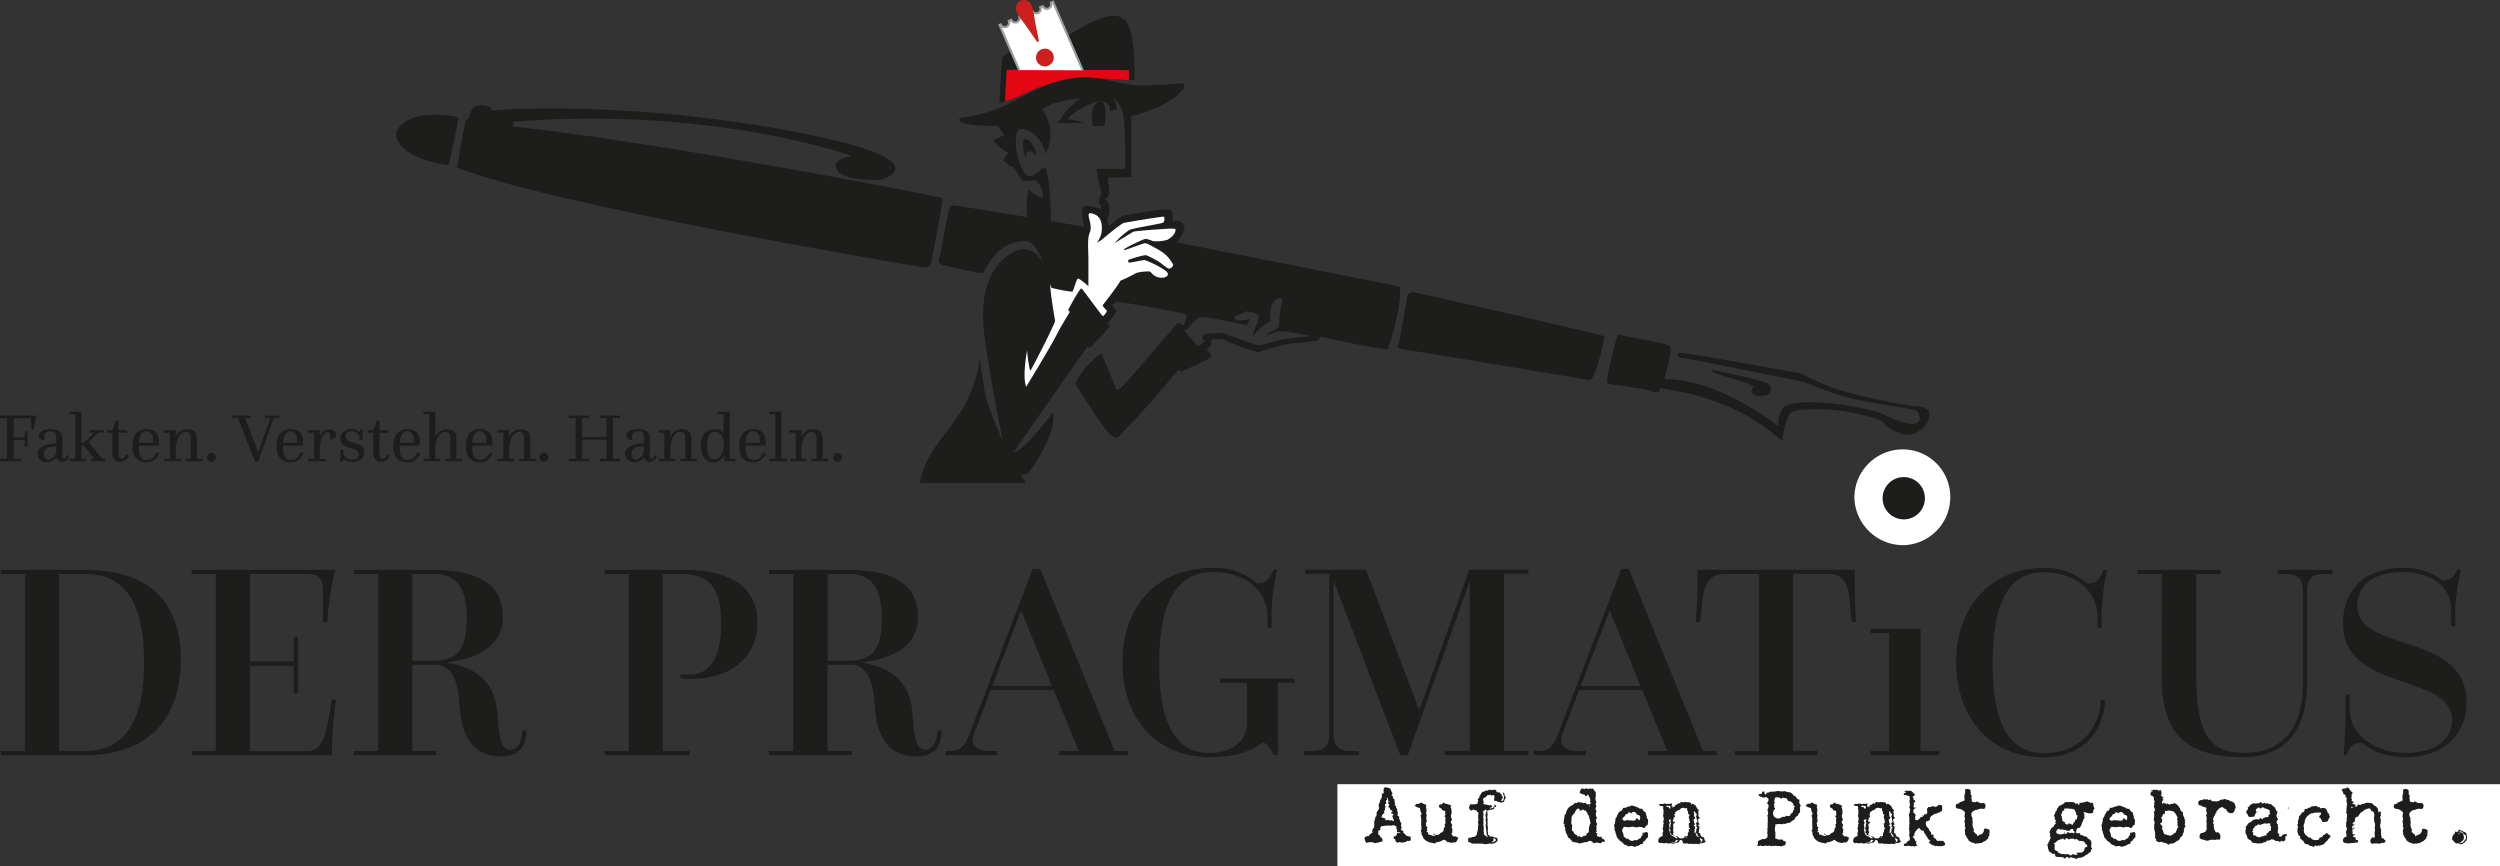 <svg xmlns="http://www.w3.org/2000/svg" xmlns:xlink="http://www.w3.org/1999/xlink" viewBox="0 0 717.58 248.7"><rect x="0" y="0" width="717.58" height="248.7" fill="#333333" stroke="none"/><defs><style>.cls-1{fill:none;}.cls-2{fill:#1d1d1b;}.cls-3{clip-path:url(#clip-path);}.cls-4{fill:#e30613;}.cls-5{clip-path:url(#clip-path-2);}.cls-6,.cls-8{fill:#fff;}.cls-6{stroke:#9d9d9c;stroke-miterlimit:10;stroke-width:0.63px;}.cls-7{fill:#cd201e;}</style><clipPath id="clip-path" transform="translate(-69.07 -222.06)"><path class="cls-1" d="M393.91,245.14s.41-14.39-2.51-16.82-8.51,0-14.55,3.69-19,5.26-19.24,6.47a76.3,76.3,0,0,0-1,12.87,20.46,20.46,0,0,0,5.61-2c5.52-2.71,13-5.28,18-5C388.51,244.76,393.91,245.14,393.91,245.14Z"/></clipPath><clipPath id="clip-path-2" transform="translate(-69.07 -222.06)"><polygon class="cls-1" points="359.75 242.18 381.67 242.24 370.98 218.53 351.83 223.77 359.75 242.18"/></clipPath></defs><g id="Kopf_vorne" data-name="Kopf vorne"><path class="cls-2" d="M393.91,245.14s.47-15.24-2.45-17.67-8.71.45-14.75,4.13-18.88,5.67-19.1,6.88a76.3,76.3,0,0,0-1,12.87,20.46,20.46,0,0,0,5.61-2c5.52-2.71,13-5.28,18-5C388.51,244.76,393.91,245.14,393.91,245.14Z" transform="translate(-69.07 -222.06)"/><g class="cls-3"><path class="cls-4" d="M357,251.49l.31-9.13-.07-.27,36.38.1.25,3.06S357.2,251.36,357,251.49Z" transform="translate(-69.07 -222.06)"/></g><path class="cls-2" d="M359.76,238.73,359,237c-.27.22-2.13,1.15-2.16,1.44-.74,6.48-.86,13.06-.86,13.13l1.6-.38c0-.06.09-5.85.77-12.09A11,11,0,0,1,359.76,238.73Z" transform="translate(-69.07 -222.06)"/><path class="cls-2" d="M391.83,227.68a2.4,2.4,0,0,0-.26-.18,11.62,11.62,0,0,1,.26,2c0,.41,0,.81,0,1.22,1.08,3.38,1.39,10.05,1.29,14.36l1.58,0C394.73,243.64,395,230.28,391.83,227.68Z" transform="translate(-69.07 -222.06)"/><path class="cls-2" d="M386.08,258.2s1-6.25-.88-6.93-2.92,2.71-2.76,4.84.36,2.09.36,2.09Z" transform="translate(-69.07 -222.06)"/><path class="cls-2" d="M363.41,267.66s-1.46-5.32-.26-5.63,3.07,1.82,3.44,4.79C366.59,266.82,363.93,263.33,363.41,267.66Z" transform="translate(-69.07 -222.06)"/><path class="cls-2" d="M393.77,272.76V255.42s11-2.55,15-7.87c.68-.92.15-1.66-1-1.56a86.93,86.93,0,0,1-12.08.52c-8.81-.21-14.48-6.35-32.08,2.76-5.21,2.7-10.16,5.68-19,6.62,0,0-1,1,1.51,1.66a40,40,0,0,0,9.37.58,10.69,10.69,0,0,0,1.93,2.7s-2.92,1.2-3.23,1.46c0,0,2.4,3,4.27,3.54a10,10,0,0,0-1.35,2.4s2.18,1.82,3,1.93a33.49,33.49,0,0,0,2.44,3.74c.47.37,3.49-.15,3.49-.15s2.35.88,2.35,5.31c0,0-3.7-1.87-4.07-2.5a23.17,23.17,0,0,0-.3,8.67l6.75.81s-.09-11.72-1.6-15.68h-1s-1.88,2.35-3.81,2.24-3.75-6.92-3.69-8.64-.58-5.26,2.24-4.84,5.72,3.9,6.24,7.18a11.85,11.85,0,0,0,1.1-8.59c-1.36-4.43-2.19-4.12-2.19-4.12s2.4-2.49,11.25-3.33c0,0,2.28-.46,9.53.37,0,0,2.08.78,2.71,4.89s.57,15,.57,15h-8.23s.63,5.57,1.46,6.62a20,20,0,0,0-1,3.17c.1.26,1.2.47.73,2l2,2.38s1.54-3.71-.76-5.45c0,0,1.09-1,1.14-1.51s-.47-4.22-.31-4.79C387,273,393.77,273,393.77,272.76Z" transform="translate(-69.07 -222.06)"/><path class="cls-2" d="M383.51,251.3s4.69-.93,4.12,2.71l2.08-.57s-.37-2.29-1-2.81c0,0-1.16-1.57-4.75-1.81a7.36,7.36,0,0,0-4.78,1.44s-4.17,3.18-5.05,5-2,2.08-2,2.08h8s-3.8-1.25-4.69-1C375.44,256.3,376.53,254.17,383.51,251.3Z" transform="translate(-69.07 -222.06)"/></g><g id="Hut_Ruf_Frage" data-name="Hut Ruf/Frage"><g id="Zettel"><g class="cls-5"><path class="cls-6" d="M371.32,222.57l-.62.27a1.18,1.18,0,0,1,.1.5,1.26,1.26,0,0,1-1.25,1.26,1.28,1.28,0,0,1-1.16-.76l-.71.31a1.35,1.35,0,0,1,.1.5,1.26,1.26,0,0,1-2.41.5l-.72.31a1.23,1.23,0,0,1,.11.51,1.25,1.25,0,0,1-2.41.49l-.72.31a1.25,1.25,0,1,1-2.3,1l-.72.31a1.27,1.27,0,0,1,.11.52,1.25,1.25,0,0,1-1.25,1.25,1.27,1.27,0,0,1-1.17-.77l-.32.14,7.49,17.27,16.38-4.25Z" transform="translate(-69.07 -222.06)"/></g></g><path id="_" data-name="!" class="cls-7" d="M370,240.91a2.53,2.53,0,0,1-3.37-3.26,2.54,2.54,0,0,1,4.71-.06,2.43,2.43,0,0,1,0,1.94A2.48,2.48,0,0,1,370,240.91Zm-7.91-18.63a2.19,2.19,0,0,1,1.84,0,2.61,2.61,0,0,1,1.28,1.42,13.94,13.94,0,0,1,.68,2.81c.21,1.3.47,2.74.77,4.3l.64,3.08-.52.22-1.78-2.6c-.88-1.27-1.72-2.44-2.51-3.5a14.22,14.22,0,0,1-1.57-2.48,2.63,2.63,0,0,1-.14-1.91A2.17,2.17,0,0,1,362.05,222.28Z" transform="translate(-69.07 -222.06)"/></g><g id="Nicht_so_schief" data-name="Nicht so schief"><path class="cls-8" d="M380.56,293.82s1-5.31.54-7.37a15.3,15.3,0,0,1-.22-4.12s4,0,4.66,1.63a15.64,15.64,0,0,1,.55,4.77s5.85-4.34,8.5-4.77,9.71-.73,9.71-.73l1,3.22,2.39.87-.55,2.16L405.6,292l.89,2.71,1.17,5.74s-3.58,5.64-7.16,5.1-11.7.94-12.36,2.15-1.19,1.64-.86,2.62a20.73,20.73,0,0,1,.54,2.06l-4,4.44L361,340.75s-2.53-11.59-.44-21.46,3.31-14.74,6.49-17.88a40.61,40.61,0,0,1,8.06-5.75Z" transform="translate(-69.07 -222.06)"/><path class="cls-2" d="M216.14,258.37c40.51,4.15,123.5,20.21,123.55,20.61s-3,17.26-3.46,18.71-2.82,1-2.82,1-105.6-17.57-133.09-28.52c0,0,2.09-13.51,2.6-13.79s.62,0,.76-.58.63-2.41,1.53-3.07a5.89,5.89,0,0,1,4.78.15c.21.14.09.72.23.88,0,0,35.15-3.16,83.1,5.42s29.34,14.32,28.48,14.43-10.42.55-12.48-2.79,4.42-3.95,4.42-3.95-39.67-14.39-97.28-9.88Z" transform="translate(-69.07 -222.06)"/><path class="cls-2" d="M197.83,269.51s3.11-13.39,2.74-13.78-14.69-3-17.81,4.32C182.76,260.05,181.57,267.08,197.83,269.51Z" transform="translate(-69.07 -222.06)"/><path class="cls-2" d="M474.3,305.87c-.37.13-1.28.55-1.31,1.13s-2.15,12.86-2.44,13.57-.59,1.53.69,1.66,52.78,8.71,54.16,8.93,4.54-12.29,4.11-12.62S474.77,305.72,474.3,305.87Z" transform="translate(-69.07 -222.06)"/><path class="cls-2" d="M534.3,318.13c-.35-.17-.63-.4-1.08.62s-2.72,10.7-2.79,11.67-.35,1.79.53,1.87,10.64,1.47,11.66,1.92,2.23.78,2.64.24.32-1.29,1-.89,19.35,1.52,34.43,15.2c0,0,.66-7.83,3.07-8.62s10.8-1.07,18.38.68,6.91,1.84,7.94,3.06,5.11,3.71,8.08,2.76,5.49-4.08,4.46-6.86a5.58,5.58,0,0,0-3.33-1.12c-1.73.12-19-3.22-24.7-5.5s-7.92-3.74-9.11-4S551.85,323,551,323.37s-.51,1.32,1,1.43,31.77,6.34,33.84,6.66,8.63,3.94,17.85,5.68,14.89,2.18,15.78,3.13,1.48,4.08-2.68,3.34-6.41-2.48-8.63-3.26-20.25-4.8-26.82-1.64a6.9,6.9,0,0,0-1.79,5.74s-17-13.72-32.78-13.57c0,0,2.36-8.14,1.73-9.32S536.05,319,534.3,318.13Z" transform="translate(-69.07 -222.06)"/><path class="cls-2" d="M560.83,328.23s15.09,3,16,4.17a1.88,1.88,0,0,1-.77,3.1c-1.31.36-5.72.62-3.62-2.64a35,35,0,0,0-4.27-1.59C564.2,330.08,559.08,328.75,560.83,328.23Z" transform="translate(-69.07 -222.06)"/><path class="cls-2" d="M470.7,304.22a3.14,3.14,0,0,1-.92-.13c-.67-.16-62.94-12.45-62.94-12.45s2.46-3.18,2.21-4.54a2.19,2.19,0,0,0-2.25-1.6,5.36,5.36,0,0,0-1.21.15s.5-2.52-.58-3.28-12.77,1.36-13.79,1.74-4,3-4,3,.17-4.53-3.57-5.53l-2.08-.44c-.65-.05-1.5.15-1.69.69-.62,1.76.35,5.3.35,5.3s-36.65-6.22-37.53-6.11-.71.25-1.17,1.13-2.37,12.42-2.73,13.45-.74,1.73.4,2.32,11.23,2.62,11.95,2.53,3.11-9,12.1-9.18c0,0,3-.61,5.24,6.48,0,0-2.91-6.84-9.15-3s-8.27,11-8.12,18.72,5.67,35.18,5.67,35.18-4.36-9.86-5.07-13.54-1.48-10.38-1.48-10.38a38.66,38.66,0,0,1-6.17,16.59c-4.91,7-9.82,11.76-11.06,19.33h30.56L362,358.35a4.44,4.44,0,0,0,2.34-.63s8.16-10.81,7-17.37c0,0-8,11-11.36,11.58,0,0,20.71-30,21.3-30.25s.16.61.81.1a80.7,80.7,0,0,0,5.47-5.94c.33-.48-.81-.58-.53-.95s2.71-3.65,2.71-3.65S388,310,388.6,309.43l.58-.56a.88.88,0,0,0,.73-.1c.46-.22,19.75,3.25,19.79,3.57s-.49,3.26-1,3.07-1.56-.7-1.56-.7-16,18.66-16.54,18.89-1.1.38-1.23,0-3.89-10-4.22-10-5.31,3.6-7.43,8.62c0,0,6.69,10.81,9.36,13.84s3.28,1.07,4.2.12c11.76-12.21,15.83-18.06,16.16-18s.5.76,1,.45,8.16-3.49,8.3-4.32-1.51-1.61-1.16-2.07,1.26-1.06,1.22-1.38-.16-1.21-.16-1.21,2.89-.73,3.79-.1,8.87,3.66,9.84,3.54,6.44-2.21,10.33-2.53,6.49-.58,6.78-.86a4.25,4.25,0,0,0,.61-1s18.79,4.1,19.37,3.45S471.93,308.08,470.7,304.22Zm-78.23-10.56c.5-.16,3.61-1.33,4.94-1.73a1.42,1.42,0,0,1,1,.1c4.63,2.39,5.6,3,7.32,5.85.26.43-.46,1.2-1,1.28s-2.08-1.3-2.63-1.72a25.07,25.07,0,0,0-4-2.11c-.63-.17-4.33,1-4.92,1.23a.46.46,0,0,0,0,.87c.25.09,4.12-.77,4.45-.73a28.6,28.6,0,0,1,5.38,2.64c.58.42,1.55,1,1.23,1.69-.09.21-.54.84-2,.74-2.11-.14-2.71-1.66-3.14-1.77s-3.47.07-4.26.62a44.84,44.84,0,0,1-4.13,2c-1.11,1.95-4.89,6.72-5.09,7s1.09,1.54,1.19,1.65a3.72,3.72,0,0,1-1.16,1.54c-.28,0-5.77-7.75-6.17-7.95s-3.62,5.66-3.74,6.05.39.48.37.69-2.28,3.64-3.95,6.93-8.54,14.54-8.54,14.54c-1.2-3,.3-10.62.3-10.62-.14.56.67,6.25.92,6s7.2-13.69,7.08-14.33c-1.6-9.1-1.39-10.72-1.39-10.72a4.36,4.36,0,0,0,.36,1.27,37.16,37.16,0,0,0,6,1.12c.27-.2,1.15-3.59,1.54-3.76s3.05,2.15,3.05,2.15,0-5.11,0-7.57-.37-6.15.37-7.75-.2-3.91-.31-4.72.38-.91.38-.91c3.95.45,3.51,4.4,3.28,5.82a7.16,7.16,0,0,1-1.3,2.7,8.57,8.57,0,0,0,1.81-1.21c1-.87,5.16-4.26,5.87-4.47s11.15-1.9,11.49-1.82.33,1.35-.12,1.69-8.61,1.58-9.72,2.13a22,22,0,0,0-4.2,3.73c.38-.17,5.06-3.1,5.33-3.21.7-.3,9.39-.86,10.37-.9a7.75,7.75,0,0,1,1.73.1c.21,1.66-1.89,2.87-2.27,3.08a10.61,10.61,0,0,1-4.17.4,11.44,11.44,0,0,0-2-.65c-.62-.08-5.63,2.44-6.15,2.87S391.84,293.86,392.47,293.66Zm45,25.78c-1.56.32-5.8,1.47-6.7,1.75s-10.36-3.49-10.36-3.49a48.68,48.68,0,0,0-5.22.13c-.59.2-1.57,1.26-.85,1.71s.31.53,0,.85-1.48,1.22-1.69.87c0,0-3.75-4.4-3.69-4.57s.6.21.86,0,2.05-3.21,3.89-3.56,12.67,2.33,13.18,2.15.78-1.58.8-1.75-.11.06-.66.25-3.29.58-3.47-.21.14-.84.77-1a23,23,0,0,0,2.29-1.07c.54-.23,2.34.36,3.48.67s-1.41,5.34-1.47,5.88.36.24.85-.4a12.7,12.7,0,0,1,4.25-3.32c.16,0-.72-4.79,1.69-6.4,0,0,1.33-.5,1.63-.12s-.55,3.14-.71,4.76.09,3-.5,3.54-3,1.52-3.1,2,2.37-1,4.3-.95,7.53,1.26,8.32,1.32S439,319.12,437.47,319.44Z" transform="translate(-69.07 -222.06)"/></g><g id="Ebene_2" data-name="Ebene 2"><rect class="cls-8" x="383.88" y="225.09" width="333.71" height="23.61"/><path class="cls-8" d="M615.34,351.05a13.63,13.63,0,0,1,13.52,13.74,13.78,13.78,0,0,1-13.52,13.75,14,14,0,0,1-14-13.75A13.88,13.88,0,0,1,615.34,351.05Z" transform="translate(-69.07 -222.06)"/><path class="cls-2" d="M466.46,448.08a2.73,2.73,0,0,1,1.76.43,4.6,4.6,0,0,0,.52,1.23V450a.46.46,0,0,0-.26.38.58.58,0,0,1,.39.79.89.89,0,0,0,.39.18l.12.68v.43l.08.12.07.18-.15.36a1.36,1.36,0,0,0,.47.32l-.07.49.33.36a2.06,2.06,0,0,0,.25,1.17,1.15,1.15,0,0,0-.19.67,2.85,2.85,0,0,1,.59.43l-.2.25a2.58,2.58,0,0,1,.39,1l.26.49c0,.05.05.09.13.13a1.19,1.19,0,0,0,.13,1.28,1,1,0,0,0-.33.49,4.38,4.38,0,0,0,.79.43c-.17.4,0,.66.45.8.16.49.68.74,1.56.74l.07.42a4.51,4.51,0,0,1-.07.73,1.18,1.18,0,0,1-.84.08,2.74,2.74,0,0,1-2.41.36.78.78,0,0,1-.71.12,1,1,0,0,0-.4-.43c.09-.4-.06-.61-.45-.61v-.74a.68.68,0,0,0,.85-.73l.26-.31a.63.63,0,0,0,.85-.12,2.69,2.69,0,0,1-.92-.06l-.19-.19a.54.54,0,0,0-.13-.79.79.79,0,0,0-.07-.68,1.47,1.47,0,0,1-.58-.3,2,2,0,0,0-.65.12A1.22,1.22,0,0,1,468,459h-.2a1.08,1.08,0,0,1-.51,0,2.2,2.2,0,0,1-.72.06,6,6,0,0,1-1,.18.8.8,0,0,0-.26,1,1.31,1.31,0,0,1-.65.25,1.85,1.85,0,0,1-.06,1,1.74,1.74,0,0,1,.78.92.92.92,0,0,1,.46,1.17l-.53.12a2.66,2.66,0,0,1-1.1.24l-.33.19a3.29,3.29,0,0,0-2.6-.13,2.28,2.28,0,0,1-.52-1.59,1.8,1.8,0,0,1,1.17-.37,2.87,2.87,0,0,1,1.11-1,1.21,1.21,0,0,1,.46-1.46l0-.38a9.74,9.74,0,0,0,0-1.09v-.26a2.82,2.82,0,0,0,.33-1.28l.27-.24a1.68,1.68,0,0,0,.06-1,2,2,0,0,0,.45-.8.16.16,0,0,0,.13-.07l.07-.11.07-.13a3,3,0,0,0-.14-1.1,3,3,0,0,0,.45-1.29l.4-.67a1.68,1.68,0,0,0,.07-1.16l.13-.24.32.17a1.5,1.5,0,0,1,.13-.43v-.17A1.42,1.42,0,0,1,466.46,448.08Zm.85,2.88c-.23.2-.23.42,0,.68-.49.06-.58.39-.27,1a.45.45,0,0,1-.38.18c-.13.47-.07.67.2.62a1.23,1.23,0,0,0-.2,1.09.6.6,0,0,0-.2.87,1.68,1.68,0,0,0-.85,1.16,1.49,1.49,0,0,0,1.05.36c0,.57.35.71,1,.43.23.3.51.32.85.06a.51.51,0,0,0,.71.19,4.76,4.76,0,0,1-.52-1.41.36.36,0,0,0,.32-.43.83.83,0,0,0-.64-.18.57.57,0,0,1,.45-.61,2.12,2.12,0,0,0-.72-.49,1.12,1.12,0,0,0-.58-.87,2.31,2.31,0,0,1,.39-.6,1.87,1.87,0,0,0-.39-.25A3,3,0,0,0,467.31,451Zm-.78,6.5c.07.18.13.18.19,0Zm1.29-5.39c.07.32.13.32.2,0Z" transform="translate(-69.07 -222.06)"/><path class="cls-2" d="M483.41,452.41h0l.47.34a3.69,3.69,0,0,1,1.82.65l-.29.23a1.23,1.23,0,0,0,.17.41l.12.46a4.52,4.52,0,0,0,.06,1,1.47,1.47,0,0,0,.05,1.64v.35a.68.68,0,0,0-.29.4v.35a2.61,2.61,0,0,1,.41.76.74.74,0,0,0,.06,1.05,3.35,3.35,0,0,0-.06.93,1.62,1.62,0,0,0-.29.42,1.86,1.86,0,0,1,.47.7,2.63,2.63,0,0,0,.69,0l.12.06.7.35a2.48,2.48,0,0,1-.76,1.34,3.13,3.13,0,0,0-1.28.17,1.71,1.71,0,0,0-1.05-.23,1.65,1.65,0,0,0-1.12-.7,4.69,4.69,0,0,1-2.21.76l-.12.23-.23.12a.59.59,0,0,1-.35-.18,3.64,3.64,0,0,1-2.92-1.45,4,4,0,0,0-.47-1l-.06-.18.06-.36a1.19,1.19,0,0,0-.29-.52,1.89,1.89,0,0,0,.29-.47,3.38,3.38,0,0,1-.06-.93l-.11-.12v-.17l.11-.12-.06-.23a5.77,5.77,0,0,1,0-.59,1.76,1.76,0,0,1,.06-.46l-.06-.24v-.35l-.17-.69a1.23,1.23,0,0,1,.35-.47,3.82,3.82,0,0,1-.53-1.64,3.44,3.44,0,0,0-1-.29l0-.12-.18-.06-.35-.23.64-.59a.91.91,0,0,0,1.05-.29h.29a4,4,0,0,0,1.3.59l.11.29-.17.35a2.65,2.65,0,0,1,.06,1.81,1.62,1.62,0,0,1,.17.65l-.06.35-.06.4.06.24.06.4.06.3a1.12,1.12,0,0,0-.29.52,3.22,3.22,0,0,1,.11,1l.47.12a.77.77,0,0,0-.12,1,.9.9,0,0,0-.29.4l.41.06a2.27,2.27,0,0,1,.12.65,4.63,4.63,0,0,1,1.34.41l.46-.06a.36.36,0,0,0,.35-.29,1.06,1.06,0,0,0,1.34-.53,1.08,1.08,0,0,0,.93-1.34q.58-.31.24-1.05l.29-.35a8.45,8.45,0,0,1,0-1.75,1.15,1.15,0,0,1-.35-.35L484,456a1.69,1.69,0,0,1-.06-1l-.35-.29c-.4.07-.65-.13-.76-.59a.88.88,0,0,1-.76-.64c.07-.45.34-.62.82-.52a2.65,2.65,0,0,1,.47-.52Zm-4.48,1.68h.17C479.07,454.31,479,454.31,478.93,454.09Zm1.69,7.19c.55.28.51.4-.12.35Z" transform="translate(-69.07 -222.06)"/><path class="cls-2" d="M496.79,454.15l.78-.22.55-.57-.18-.33h.24l.33.28v.18a.59.59,0,0,1-.61.28.45.45,0,0,0,.16.51,5.42,5.42,0,0,0-1,.23l-.39-.05a1.22,1.22,0,0,1-.63.28,1.35,1.35,0,0,0,.06,1,2.9,2.9,0,0,0,0,1.6,2.68,2.68,0,0,0,0,1.26l-.12.16a3.53,3.53,0,0,1,.12.57l.06.4a8.11,8.11,0,0,0-.06,1.08l.11.29-.11.4.74.62.06.11.57-.11a1.47,1.47,0,0,0,1,.35l.4.22a4.08,4.08,0,0,1,.06.68,2.13,2.13,0,0,1-2.29.79,3.84,3.84,0,0,1-2.39,0,1.6,1.6,0,0,1-.92,0,2,2,0,0,1-.62.06h-.35l-.1-.06-.63.06a1.61,1.61,0,0,1-.57-.4,1.41,1.41,0,0,1-.58-.11,9.19,9.19,0,0,1,.06-1.19,2.16,2.16,0,0,0,1.09-.18l.33-.06.46-.05a3.49,3.49,0,0,1,.51-.52,2.47,2.47,0,0,0,.12-.73,3.25,3.25,0,0,0,.23-1.6,1.51,1.51,0,0,0,0-1.18,1.11,1.11,0,0,0,.05-.75l.17-.22a.87.87,0,0,0-.22-.35,1.44,1.44,0,0,0,.05-.85,2,2,0,0,0,.11-.69,1.18,1.18,0,0,1-.51-.62,1.8,1.8,0,0,0-.62-.11l-.29-.18h-.17a.74.74,0,0,1-.51.29,1.11,1.11,0,0,1-.62-1,.47.47,0,0,0,.16-.57l.18-.18.39-.06a4.37,4.37,0,0,0,1.71-.16,2,2,0,0,1,.23-.91,1,1,0,0,1-.17-.51,3,3,0,0,0,.46-.29l.06-.57a1.28,1.28,0,0,0,.45-.68,2,2,0,0,0,.4-.51.81.81,0,0,0,.9-.34.93.93,0,0,0,1-.23h.18a1.43,1.43,0,0,0,1.18,0l.52.06a.92.92,0,0,1,.23.33.54.54,0,0,0,.16.4,3.13,3.13,0,0,1,.75,0,.86.86,0,0,0,.57.51l-.06.35a1.35,1.35,0,0,1,.46.62,2.14,2.14,0,0,0-.51,1l.37,0,.27-.27.19-.91-.46-1.48a6.67,6.67,0,0,0,.57.59l-.06.38a1.7,1.7,0,0,1,.45.7,2.58,2.58,0,0,0-.51,1.22,1.41,1.41,0,0,0-.63.2h-.28a5.12,5.12,0,0,1-.57-.17h-.26a.75.75,0,0,0-.17-.14h0a1.24,1.24,0,0,0-.84-.14l-.18-.23c.36-1.34.12-1.76-.73-1.25-.13-.32-.35-.38-.69-.17a.63.63,0,0,0-.79.57,1.06,1.06,0,0,0-.86.46,1.69,1.69,0,0,0,.23,1.07l-.17.12.05.39a4.75,4.75,0,0,1,1.54.29h.18l.16-.05H497l.34.28v.17a.6.6,0,0,1-.62.28A.36.36,0,0,0,496.79,454.15Zm-.9.38h0l-.4-.06a1.08,1.08,0,0,1-.62.28,1.37,1.37,0,0,0,.05,1,3.06,3.06,0,0,0,0,1.59,2.68,2.68,0,0,0,0,1.26l-.11.16a5.28,5.28,0,0,1,.11.57l.06.4a8.11,8.11,0,0,0-.06,1.08l.12.29-.12.4.75.62.06.11.56-.11-.47-.26c-.07-.67-.18-1.69-.34-3a1.45,1.45,0,0,0,0-1.19,1.09,1.09,0,0,0,0-.74l.17-.22a.8.8,0,0,0-.22-.35A5.65,5.65,0,0,1,495.89,454.53Zm.42,7.58a1.4,1.4,0,0,0,.54.28Zm1.34.51.06,0a5.72,5.72,0,0,1,.06.69,4,4,0,0,1-.6.5l.46,0,.85-.53C498.42,462.91,498.15,462.69,497.65,462.62Z" transform="translate(-69.07 -222.06)"/><path class="cls-2" d="M523.18,448.37h.06a1.24,1.24,0,0,1,.58.24l.16-.18a2.68,2.68,0,0,1,.59-.06q.27.33.63,0a1.68,1.68,0,0,0,1,0,2.48,2.48,0,0,1,.63.81l.12.11.18.06a1.61,1.61,0,0,0,.05,1,2.41,2.41,0,0,0,.12,2,.83.83,0,0,0,.06,1.15c-.43.4-.43.86,0,1.39a1.68,1.68,0,0,0,.12,1.91,1.29,1.29,0,0,0,0,1.67l-.06.41-.24.4.24.35a.94.94,0,0,0,0,1,1.14,1.14,0,0,0-.29.51.49.49,0,0,1,.46.29,3.15,3.15,0,0,0-.23.41c.49.48.93.58,1.33.29.14.59.37.84.68.75a1.23,1.23,0,0,0,.35.46v.28a1,1,0,0,1-.68,0,1.74,1.74,0,0,1-.65.53,2.22,2.22,0,0,0-1.95,0,1.22,1.22,0,0,0-1-.75,1.65,1.65,0,0,0-.86.4,2.41,2.41,0,0,0-1.39.23,2.25,2.25,0,0,0-.86.18,3.32,3.32,0,0,0-.47-.29,7,7,0,0,1-1.56-.3,1.35,1.35,0,0,0-.45-.62l-.06-.18a6.87,6.87,0,0,0-.64-.35,3.21,3.21,0,0,0-.41-1l-.06-.23-.12-.06-.1-.45v-.18l-.12-.23-.06-.23.12-.35a2.88,2.88,0,0,1-.35-.63l.12-.41-.29-.23a7.59,7.59,0,0,1,.17-1.45v-.16l.06-.18v-.64l.45-.41a2.86,2.86,0,0,1,2.09-2.54c.12-.43.44-.6,1-.51a1.43,1.43,0,0,0,.35-.35l.41.18a1.24,1.24,0,0,1,1,.17,2.15,2.15,0,0,0,.69-.06h.17a.53.53,0,0,0,.59.41c.82,0,1-.22.57-.7a1.38,1.38,0,0,0-.34-1.56.76.76,0,0,0-.18-.51.51.51,0,0,0-.46.39h-.41l-.12-.33-.05-.12a2.19,2.19,0,0,1-1.39-.52,2.62,2.62,0,0,1,.58-1.22Zm-1.39,5.84a3.07,3.07,0,0,0-.8,1.33,1.86,1.86,0,0,0-.82,2,1.56,1.56,0,0,0,.18,1.44l-.06.59-.06.1a1.07,1.07,0,0,0,.06.35v.41a1.16,1.16,0,0,0,.47.35,1.15,1.15,0,0,0,1,1,.75.75,0,0,0,.18.46,3.09,3.09,0,0,0,.52-.23c.4.51.76.49,1.1-.06.67.06.95-.07.86-.41l.06-.29a.68.68,0,0,0,.64-.8,4.69,4.69,0,0,1,.4-2,.35.35,0,0,0-.12-.57.82.82,0,0,0-.18-.88,1.26,1.26,0,0,0-.45-1.21.7.7,0,0,0-.35-.63,1.3,1.3,0,0,0-.17-.46h-.46c-.32-.38-.61-.36-.87.05l-.23-.05h-.28C522.62,454.24,522.41,454.09,521.79,454.21Zm3.41-1v.29C525.53,453.55,525.53,453.45,525.2,453.22Z" transform="translate(-69.07 -222.06)"/><path class="cls-2" d="M537.3,453.27a3.92,3.92,0,0,1,1.66.52l.23-.06.18.31.52.11.17.06h.37a2.16,2.16,0,0,0,1,1.05l.19.83.06.17s0,.08.06.12v.17l.06.42.29.24a3.26,3.26,0,0,1-.06,1.35l.06.17a2.25,2.25,0,0,0-1,1.06,1.22,1.22,0,0,1-.7-.36,3.61,3.61,0,0,1-.95-.06l-.41.19a4.68,4.68,0,0,1-1.06-.19h-.35a2.58,2.58,0,0,0-.76.12h-.7a2.11,2.11,0,0,0-1-.06,2.33,2.33,0,0,0-.52,1.12,4.52,4.52,0,0,1,.52,1.76,1.41,1.41,0,0,1,.83.59l.47-.11a1.25,1.25,0,0,0,1.87.35,1.16,1.16,0,0,1,.54.17,3,3,0,0,1,1.16-.7,1.49,1.49,0,0,1,.6-.94,2.7,2.7,0,0,0-.18-.58,2.51,2.51,0,0,0,1.24-.25l.17.06a1.38,1.38,0,0,0,.29.42,2.06,2.06,0,0,0,0,1,2.56,2.56,0,0,0-.88,1.06s-.08,0-.12.06a.1.1,0,0,0-.11.06l-.18.05a1.21,1.21,0,0,0-.23.66.56.56,0,0,1-.6.11,1.94,1.94,0,0,1-1.22.59.93.93,0,0,1-1.12,0,3.06,3.06,0,0,0-1.23.11,2.33,2.33,0,0,0-1.18-.52,3.57,3.57,0,0,0-1.29-1.12,1.12,1.12,0,0,0-.41-.47.92.92,0,0,0-.47-.52,1.74,1.74,0,0,0-.3-1.06,2.32,2.32,0,0,0-.35-1.12,2,2,0,0,0-.12-1.18,1.26,1.26,0,0,1,.24-.52,2.51,2.51,0,0,1,.23-1.06l-.12-.35a2.51,2.51,0,0,0,.65-1.24,1,1,0,0,0,.3-.53l.17-.18L534,455a1.42,1.42,0,0,1,.59-.29l.12-.12a3.4,3.4,0,0,1,.23-.65,2,2,0,0,0,1.35-.35A1.79,1.79,0,0,0,537.3,453.27Zm.71,1.82a1,1,0,0,0-.71.47c-.53-.52-.86-.49-1,.12a.69.69,0,0,0-.82.64,1.82,1.82,0,0,0-.76.77c.27.62.76.72,1.47.29a.89.89,0,0,0,.87.12,2.45,2.45,0,0,0,1.47,0,.68.68,0,0,1,.3-.53c.36,0,.53.16.53.53l.35-.06c.34-1,.08-1.5-.76-1.53C538.72,455.4,538.41,455.12,538,455.09Z" transform="translate(-69.07 -222.06)"/><path class="cls-2" d="M551.58,452.22a1.54,1.54,0,0,0,1,.06,1.28,1.28,0,0,0,.6.24v.42a.59.59,0,0,0,.53-.24,3.62,3.62,0,0,0,.84.59,2.33,2.33,0,0,0,.36.67v.17l.12.07.42.42a1,1,0,0,0-.06,1.07.81.81,0,0,0,.25,1v.3a.94.94,0,0,0-.54.48.65.65,0,0,1,.18.72,1.26,1.26,0,0,1,.36.48.63.63,0,0,0-.42.42l.36.17.06.48a1.06,1.06,0,0,0-.12.84l-.19.36a2,2,0,0,0,.54.42c0,.57.34.94,1.08,1.08a2.37,2.37,0,0,0,.48,1.25,3,3,0,0,1-1.49.42,2,2,0,0,1-.49.24,5.13,5.13,0,0,0-1.68-.05l-.41-.19a4.45,4.45,0,0,1-1,.07l-.23-.19a1.76,1.76,0,0,0-.31-.78l.06-.35a1,1,0,0,0,.78-.78,1,1,0,0,0,.84-.13,1.22,1.22,0,0,0,0-.47l.06-.35a.82.82,0,0,0,.17-1,.55.55,0,0,0,.42-.29,1.28,1.28,0,0,0-.42-.36.68.68,0,0,0,0-.84,1,1,0,0,1,.47-.54,2,2,0,0,1-.23-1l-.19-.34.06-.37.19-.42-.12-.12-.3-.18a1.38,1.38,0,0,0-.3-1.07.94.94,0,0,0-.06-.61l-.42.12a1.18,1.18,0,0,0-1.62.36,3.07,3.07,0,0,0-1.38.84l.12.42c-.49-.12-.73.08-.71.61a1.63,1.63,0,0,0-.48.89.93.93,0,0,0-.72.35,2.5,2.5,0,0,1,.3.67.94.94,0,0,1-.24.53,2.6,2.6,0,0,1,.06,1.62,1,1,0,0,1,.18.6,1.51,1.51,0,0,0,1.26,1.2,1.09,1.09,0,0,0,1.38.36l.17.17q-.19.66-.9.36l-.17.19a.81.81,0,0,1-1,.59,1.69,1.69,0,0,1-1.74.12,1.84,1.84,0,0,1-1.31,0,.68.68,0,0,1-1-.59,1.39,1.39,0,0,1,1.19-1.32l.12-.19a1.9,1.9,0,0,1,.12-1.19,1.83,1.83,0,0,1,0-.47.87.87,0,0,1-.18-.49.79.79,0,0,0,.12-.9.51.51,0,0,0,0-.84,1.77,1.77,0,0,0,0-1.73,2.55,2.55,0,0,0,.12-1.08l.07-.72-.19-.17a1.42,1.42,0,0,0,.06-.73l-.24-.17a1.19,1.19,0,0,1-1.08-.36,1.69,1.69,0,0,1,1.26-.18.93.93,0,0,1,1.37.41.84.84,0,0,0-.47.42,4.3,4.3,0,0,0,.72,0,1,1,0,0,0,.36.49,1.69,1.69,0,0,0,1-.49l.42-.12a1.34,1.34,0,0,1,.06-.36,3.1,3.1,0,0,0,1.14-.71,1.28,1.28,0,0,0,.42.36Q551.15,452.51,551.58,452.22Zm1.25,0a1.57,1.57,0,0,0,1,.06,1.28,1.28,0,0,0,.6.24v.42a.59.59,0,0,0,.53-.24,3.62,3.62,0,0,0,.84.59,2.11,2.11,0,0,0,.36.67v.17l.12.07.42.42a1,1,0,0,0-.06,1.07.8.8,0,0,0,.24,1v.3a.9.9,0,0,0-.53.48.63.63,0,0,1,.17.72,1.16,1.16,0,0,1,.36.48.67.67,0,0,0-.42.42l.37.17.05.48a1.1,1.1,0,0,0-.11.84l-.19.36a1.88,1.88,0,0,0,.54.42c0,.57.34.94,1.08,1.08a2.22,2.22,0,0,0,.48,1.25,3,3,0,0,1-1.49.42,2,2,0,0,1-.49.24,5.13,5.13,0,0,0-1.68-.05l-.41-.19c1.69-.06,2.33-.1,1.94-.12h.15c.56,0,.89-.24,1-.58l0-.47a2.38,2.38,0,0,1-1.44-1.31c.66.25.58.2-.25-.18.17-.4,0-.46-.35-.16l.06-.35a.81.81,0,0,0,.18-1,.53.53,0,0,0,.42-.29,2,2,0,0,0-.42-.36.67.67,0,0,0-.06-.84,1,1,0,0,1,.48-.53,1.94,1.94,0,0,1-.24-1l-.18-.35.06-.36.18-.42-.11-.13-.31-.18c.07-.36-.35-.65-1.26-.88a.87.87,0,0,0-.05-.61l-.42.12-1.27-.68a9.33,9.33,0,0,0-2.46,1.11l.11.42c-.48-.12-.72.19-.71,1q.4.72-.24.78a1.06,1.06,0,0,1-.22.88,2.5,2.5,0,0,1,.3.67,1,1,0,0,1-.24.53,2.54,2.54,0,0,1,0,1.62.94.94,0,0,1,.19.6q-.68.74,1.26,1.2a1.08,1.08,0,0,0,1.37.36l.18.17q-.19.66-.9.36l-.17.19a.81.81,0,0,1-1,.59,1.69,1.69,0,0,1-1.74.12q-.6.24,1.38-.12a1.82,1.82,0,0,0,1-.89,2.35,2.35,0,0,0-2-1.28l-.12-.51c-.3,0-.36-.17-.19-.57a3.64,3.64,0,0,1,0-.47.8.8,0,0,1-.17-.49.8.8,0,0,0,.11-.9.51.51,0,0,0,0-.84,1.79,1.79,0,0,0,0-1.74,2.35,2.35,0,0,0,.12-1.07l.07-.72-.19-.17a1.42,1.42,0,0,0,.06-.73l-.23-.17a1.2,1.2,0,0,1-1.09-.36,1.69,1.69,0,0,1,1.26-.18c.56-.3.7-.14.42.49-.21.07-.05.18.48.34-.43.08-.51.1-.23.08a1,1,0,0,0,.36.49,1.69,1.69,0,0,0,1-.49l.42-.12a1.34,1.34,0,0,1,.06-.36,3.1,3.1,0,0,0,1.14-.71,1.28,1.28,0,0,0,.42.36C552.47,452.63,552.55,452.41,552.83,452.22Zm-3.34,5.63.35.17-.06.36C549.48,458.31,549.38,458.13,549.49,457.85Zm3.47,4.42c0,.21.12.29.29.25A.35.35,0,0,0,553,462.27Z" transform="translate(-69.07 -222.06)"/><path class="cls-2" d="M579.47,449.06a3.38,3.38,0,0,0,1.9.06l.12.06a3.89,3.89,0,0,0,1.48.3,1.1,1.1,0,0,0,.59.41,1.23,1.23,0,0,0,1,.77,1.14,1.14,0,0,0,1.08.95,1.46,1.46,0,0,0,.29,1.6v.24l-.24.3a3.65,3.65,0,0,1-.05,1.6,1.34,1.34,0,0,0-.54.83,1.85,1.85,0,0,0-1,1.19,2.31,2.31,0,0,0-1.19.83,4.21,4.21,0,0,0-1.48.35h-.23l-.19-.06-.18.11-.17.07a3.9,3.9,0,0,0-2.13.12,1,1,0,0,0,.17.29,2.75,2.75,0,0,0,0,2,3.08,3.08,0,0,0,0,1l-.12.4.06.18a1.09,1.09,0,0,0,.6.18,1,1,0,0,0,.23.24,2.75,2.75,0,0,1,1.07,0l.18-.06.11.06c.06.38.3.52.71.42l.12.35a2.21,2.21,0,0,1-.29.89,2,2,0,0,0-.94.24h-.19a2.81,2.81,0,0,0-1.18-.06l-.24-.18a.65.65,0,0,1-.77.06l-.23.06-.37.12-.41-.24a1.35,1.35,0,0,1-1.18,0,1.76,1.76,0,0,1-1.49,0,3.82,3.82,0,0,1-.71.18l-.18-.18a2.69,2.69,0,0,0,.18-1.3.87.87,0,0,0,.59-.3.62.62,0,0,0,.6-.3,1.26,1.26,0,0,0,1.53-.53,3,3,0,0,0-.06-1.25,2.4,2.4,0,0,0,0-1.25l.13-.11v-1.78l.06-.18a4.32,4.32,0,0,1-.06-.59l.06-.29-.06-.37-.13-.29a1.17,1.17,0,0,0,.25-.95,1.83,1.83,0,0,1-.12-1,1.7,1.7,0,0,0,.24-1.13l-.31-.36-.11-.29a1,1,0,0,0,.3-1.3,1.44,1.44,0,0,1-.54-.35c-.71.24-1.17.22-1.36-.07a.74.74,0,0,1-.83-.65.79.79,0,0,1,.83-.06,1.4,1.4,0,0,1,.41-.83l.42.06a1.18,1.18,0,0,0,.3.9l.52-.6a1.32,1.32,0,0,0,.9-.3A6.35,6.35,0,0,0,579.47,449.06Zm-.77,1.9a.6.6,0,0,0-.17.77c-.38.16-.36.4.05.71-.45.44-.49.74-.11.89a.38.38,0,0,0,.06.65l.05.3a1.51,1.51,0,1,0,2,2.25h.83l.3-.35c.88.27,1.31.09,1.31-.54a.85.85,0,0,0,.71-.94c.36-.18.42-.38.17-.59a1.83,1.83,0,0,1,.42-.6l-.42-.18a1.4,1.4,0,0,0-1.48-1.31,4.44,4.44,0,0,1-.53-.83,4.39,4.39,0,0,1-1.25-.23.36.36,0,0,1-.36.35A1.57,1.57,0,0,0,578.7,451Z" transform="translate(-69.07 -222.06)"/><path class="cls-2" d="M595.61,452.41h0l.46.34a3.66,3.66,0,0,1,1.82.65l-.29.23a1.07,1.07,0,0,0,.18.41l.11.46a6.18,6.18,0,0,0,.06,1,1.45,1.45,0,0,0,.06,1.64v.35a.64.64,0,0,0-.29.4v.35a2.88,2.88,0,0,1,.41.76.73.73,0,0,0,0,1.05,3.83,3.83,0,0,0,0,.93,1.62,1.62,0,0,0-.3.42,1.75,1.75,0,0,1,.47.7,2.71,2.71,0,0,0,.7,0l.12.06.69.35a2.52,2.52,0,0,1-.75,1.34,3.09,3.09,0,0,0-1.28.17,3.51,3.51,0,0,1-2.17-.93,4.73,4.73,0,0,1-2.22.76l-.11.23-.24.12a.62.62,0,0,1-.35-.18,3.65,3.65,0,0,1-2.92-1.45,3.67,3.67,0,0,0-.47-1l0-.18,0-.36a1,1,0,0,0-.29-.52,1.64,1.64,0,0,0,.29-.47,3.06,3.06,0,0,1,0-.93l-.12-.12v-.17l.12-.12-.06-.23a2.89,2.89,0,0,1,0-.59,1.19,1.19,0,0,1,.06-.46l-.06-.24v-.35l-.18-.69a1.35,1.35,0,0,1,.35-.47,3.81,3.81,0,0,1-.52-1.64,3.65,3.65,0,0,0-1-.29l-.06-.12-.17-.06-.35-.23.64-.59a.91.91,0,0,0,1.05-.29h.29a3.87,3.87,0,0,0,1.29.59l.12.29-.18.35a2.65,2.65,0,0,1,.06,1.81,1.62,1.62,0,0,1,.17.65l-.05.35-.06.4.06.24.05.4.06.3a1.21,1.21,0,0,0-.29.52,2.92,2.92,0,0,1,.12,1l.46.12a.78.78,0,0,0-.11,1,.9.9,0,0,0-.29.4l.4.06a2.27,2.27,0,0,1,.12.65,4.54,4.54,0,0,1,1.34.41L593,462a.37.37,0,0,0,.35-.29c.49.2.94,0,1.34-.53a1.09,1.09,0,0,0,.93-1.34c.39-.21.46-.56.23-1.05l.29-.35a10.13,10.13,0,0,1,0-1.75,1.27,1.27,0,0,1-.35-.35l.41-.35a1.69,1.69,0,0,1-.06-1l-.35-.29c-.39.07-.65-.13-.75-.59a.86.86,0,0,1-.76-.64c.06-.45.33-.62.81-.52a2.65,2.65,0,0,1,.47-.52Zm-4.49,1.68h.18Q591.26,454.42,591.12,454.09Zm1.69,7.19c.55.28.51.4-.12.35Z" transform="translate(-69.07 -222.06)"/><path class="cls-2" d="M607.6,452.22a1.54,1.54,0,0,0,1,.06,1.32,1.32,0,0,0,.6.24v.42a.62.62,0,0,0,.54-.24,3.35,3.35,0,0,0,.83.59,2.39,2.39,0,0,0,.37.67v.17l.11.07.42.42a1,1,0,0,0-.06,1.07.81.81,0,0,0,.25,1v.3a.94.94,0,0,0-.54.48.65.65,0,0,1,.18.72,1.16,1.16,0,0,1,.36.48.63.63,0,0,0-.42.42l.36.17.06.48a1.06,1.06,0,0,0-.12.84l-.19.36a2,2,0,0,0,.54.42c0,.57.35.94,1.08,1.08a2.37,2.37,0,0,0,.48,1.25,3,3,0,0,1-1.49.42,2,2,0,0,1-.49.24,5.13,5.13,0,0,0-1.68-.05l-.4-.19a4.58,4.58,0,0,1-1,.07l-.23-.19a1.65,1.65,0,0,0-.31-.78l.06-.35a1,1,0,0,0,.78-.78,1,1,0,0,0,.84-.13,1.22,1.22,0,0,0,0-.47l.06-.35a.84.84,0,0,0,.18-1,.52.52,0,0,0,.41-.29,1.34,1.34,0,0,0-.41-.36.7.7,0,0,0-.06-.84,1,1,0,0,1,.47-.54,2,2,0,0,1-.23-1l-.18-.34,0-.37.19-.42-.12-.12-.3-.18a1.38,1.38,0,0,0-.3-1.07.94.94,0,0,0-.06-.61l-.42.12a1.18,1.18,0,0,0-1.62.36,3.07,3.07,0,0,0-1.38.84l.12.42c-.49-.12-.73.08-.71.61a1.77,1.77,0,0,0-.48.89.93.93,0,0,0-.72.35,2.5,2.5,0,0,1,.3.67.88.88,0,0,1-.24.53,2.6,2.6,0,0,1,.06,1.62,1,1,0,0,1,.18.6,1.51,1.51,0,0,0,1.26,1.2,1.09,1.09,0,0,0,1.38.36l.17.17q-.19.66-.9.36l-.17.19a.81.81,0,0,1-1,.59,1.67,1.67,0,0,1-1.73.12,1.87,1.87,0,0,1-1.32,0,.68.68,0,0,1-1-.59,1.39,1.39,0,0,1,1.2-1.32l.11-.19a1.9,1.9,0,0,1,.12-1.19,1.83,1.83,0,0,1,0-.47.87.87,0,0,1-.18-.49.79.79,0,0,0,.12-.9.51.51,0,0,0,0-.84,1.77,1.77,0,0,0,0-1.73,2.41,2.41,0,0,0,.12-1.08l.07-.72-.19-.17a1.42,1.42,0,0,0,.06-.73l-.23-.17a1.2,1.2,0,0,1-1.09-.36,1.69,1.69,0,0,1,1.26-.18.94.94,0,0,1,1.38.41.82.82,0,0,0-.48.42,4.3,4.3,0,0,0,.72,0,1,1,0,0,0,.36.49,1.74,1.74,0,0,0,1-.49l.41-.12a1.34,1.34,0,0,1,.06-.36,3.22,3.22,0,0,0,1.15-.71,1.14,1.14,0,0,0,.41.36Q607.17,452.51,607.6,452.22Zm1.26,0a1.54,1.54,0,0,0,1,.06,1.28,1.28,0,0,0,.6.24v.42a.59.59,0,0,0,.53-.24,3.62,3.62,0,0,0,.84.59,2.33,2.33,0,0,0,.36.67v.17l.12.07.42.42a1,1,0,0,0-.06,1.07.81.81,0,0,0,.25,1v.3a.91.91,0,0,0-.54.48.63.63,0,0,1,.17.72,1.18,1.18,0,0,1,.37.48.63.63,0,0,0-.42.42l.36.17.06.48a1.06,1.06,0,0,0-.12.84l-.19.36a2,2,0,0,0,.54.42c0,.57.34.94,1.08,1.08a2.37,2.37,0,0,0,.48,1.25,3,3,0,0,1-1.49.42,2,2,0,0,1-.49.24,5.13,5.13,0,0,0-1.68-.05l-.41-.19c1.69-.06,2.33-.1,1.94-.12h.15c.56,0,.89-.24,1-.58l0-.47a2.38,2.38,0,0,1-1.44-1.31c.66.25.58.2-.24-.18.16-.4,0-.46-.35-.16l.05-.35a.81.81,0,0,0,.18-1,.53.53,0,0,0,.42-.29,1.56,1.56,0,0,0-.42-.36.67.67,0,0,0-.06-.84,1,1,0,0,1,.48-.53,1.93,1.93,0,0,1-.23-1l-.19-.35.06-.36.18-.42-.11-.13-.31-.18c.07-.36-.35-.65-1.25-.88a.94.94,0,0,0-.06-.61l-.42.12-1.27-.68a9.33,9.33,0,0,0-2.46,1.11l.12.42c-.49-.12-.73.19-.72,1q.41.72-.24.78a1.06,1.06,0,0,1-.22.88,2.5,2.5,0,0,1,.3.67.94.94,0,0,1-.24.53,2.6,2.6,0,0,1,.06,1.62,1,1,0,0,1,.18.6q-.68.74,1.26,1.2a1.09,1.09,0,0,0,1.38.36l.17.17q-.2.66-.9.36l-.17.19a.81.81,0,0,1-1,.59,1.67,1.67,0,0,1-1.73.12c-.41.16.05.12,1.37-.12a1.82,1.82,0,0,0,1-.89,2.35,2.35,0,0,0-2-1.28l-.12-.51c-.3,0-.36-.17-.19-.57a3.64,3.64,0,0,1,0-.47.8.8,0,0,1-.17-.49.82.82,0,0,0,.12-.9.52.52,0,0,0,0-.84,1.85,1.85,0,0,0,0-1.74,2.49,2.49,0,0,0,.11-1.07l.07-.72-.18-.17a1.55,1.55,0,0,0,.05-.73l-.23-.17a1.19,1.19,0,0,1-1.08-.36,1.68,1.68,0,0,1,1.26-.18c.55-.3.69-.14.41.49-.21.07-.05.18.48.34-.43.08-.51.1-.23.08a1,1,0,0,0,.36.49,1.69,1.69,0,0,0,1-.49l.42-.12a1.34,1.34,0,0,1,.06-.36,3.1,3.1,0,0,0,1.14-.71,1.28,1.28,0,0,0,.42.36Q608.42,452.51,608.86,452.22Zm-3.35,5.63.35.17-.06.36C605.5,458.31,605.4,458.13,605.51,457.85Zm3.47,4.42c0,.21.12.29.3.25A.37.37,0,0,0,609,462.27Z" transform="translate(-69.07 -222.06)"/><path class="cls-2" d="M616.25,449a3.12,3.12,0,0,0,1.29,0,3.77,3.77,0,0,0,.54.43,1.1,1.1,0,0,0,.62.55c0,.34-.2.58-.62.73v.24c.34.11.38.33.13.67a.57.57,0,0,1,.61.55.87.87,0,0,1-.49.31,1,1,0,0,1,.06.73c-.18.56,0,.76.56.61l-.07.3c-.42-.07-.62.31-.61,1.17a1.91,1.91,0,0,1,.68.79,1.43,1.43,0,0,0,0,1.4,1.3,1.3,0,0,0,1.34-.85,1.15,1.15,0,0,0,1.1-.79,1.87,1.87,0,0,0,.79-.25,1.45,1.45,0,0,0,0-.92,3.69,3.69,0,0,1,.07-.6,1.1,1.1,0,0,0,.31-.38,1.63,1.63,0,0,0,1.28-.3,1.11,1.11,0,0,0,1.64-.3h.37a3.68,3.68,0,0,1,.74.24,2.32,2.32,0,0,0,0,1.17l-.25.42a1.14,1.14,0,0,0-.55.37,1.84,1.84,0,0,0-1,.36.88.88,0,0,0-.87.37,1.22,1.22,0,0,0-.9,1.4,3.2,3.2,0,0,1-1.1.43,1.76,1.76,0,0,0,.72,2,2.33,2.33,0,0,0,.74,1.15,1.61,1.61,0,0,0,0,.62,1,1,0,0,1,.73.12c-.19.55,0,.92.62,1.09a1.35,1.35,0,0,0,.36.56,2.09,2.09,0,0,0,.79,0,2.83,2.83,0,0,0,.92,0l.49.61s0,.07.12.11l-.12.56a3.61,3.61,0,0,1-2.26.18,1.37,1.37,0,0,0-.49.18l-.13-.3a1.54,1.54,0,0,1-1.34-.62l-.3-.06-.06-.18a1.17,1.17,0,0,0,.42-.55l-.3-.12a1.55,1.55,0,0,0-.36-.37,1.16,1.16,0,0,0-.32-.55l-.23-.36v-.18l-.19-.12-.06-.19-.18-.06a3,3,0,0,0-.37-.92.86.86,0,0,1-1-.67,1,1,0,0,0-1,.73.64.64,0,0,0-.37.55c-.28.17-.3.42-.06.73a1.05,1.05,0,0,0-.62.55,2.11,2.11,0,0,1,.81,1.22l.36.13c-.33.43-.27.73.18.91v.19a1.54,1.54,0,0,0-.73.24,2.76,2.76,0,0,0-1.17-.06l-.17-.05-.19-.07-.24-.06a4.85,4.85,0,0,1-1.22.13l-.19-.38c.09-.3.34-.42.73-.36a1.11,1.11,0,0,1,.92-.86,2,2,0,0,0-.12-1.46,3.62,3.62,0,0,0-.06-1.95,1.6,1.6,0,0,0,.06-1,2.32,2.32,0,0,0,.12-.74,2.34,2.34,0,0,1-.12-.49l.12-.3a1.82,1.82,0,0,1-.05-.85l-.07-.19L617,456l-.06-.24a1,1,0,0,0,.3-.92l.06-.18.06-.19a1.31,1.31,0,0,0-.3-.67,1.81,1.81,0,0,0,.06-1.64,2.4,2.4,0,0,0,.07-1.29l.05-.18a2.18,2.18,0,0,0-.67-.25l-.12-.11h-.19a5.86,5.86,0,0,1-.79-.19c0-.36.27-.54.68-.55,0-.29-.14-.37-.37-.24a.27.27,0,0,1,0-.32A.73.73,0,0,0,616.25,449Zm4.34,7h.3Q620.88,456.39,620.59,455.91Z" transform="translate(-69.07 -222.06)"/><path class="cls-2" d="M633.84,448.49a2.44,2.44,0,0,1,.86.35,2.19,2.19,0,0,0,.06.87l-.06.46a.56.56,0,0,1,.35.23,1.61,1.61,0,0,0,0,1.22,1.14,1.14,0,0,0,0,.52c.75.25,1.2.25,1.33,0h.29a2,2,0,0,0,1.91.35,1.33,1.33,0,0,0,.41.58,2.85,2.85,0,0,1-.24,1.11.71.71,0,0,0-.45.1,2.08,2.08,0,0,0-1.69.23,2,2,0,0,0-1.68.94,2.13,2.13,0,0,0,.35,1.5,1.31,1.31,0,0,0,.06,1,2.82,2.82,0,0,0,.29,2.14v.47l-.17.29h.29a1.17,1.17,0,0,0,.8.69,1,1,0,0,0,.06.52.66.66,0,0,0,.47-.35,1.5,1.5,0,0,0,1.44-1.62l.18-.17a1.79,1.79,0,0,1,1.45.41,3.41,3.41,0,0,1-.11,1.15,1.86,1.86,0,0,1,.05.47.87.87,0,0,0-.35.81,1.72,1.72,0,0,0-.69.63,2.62,2.62,0,0,0-1,.53.29.29,0,0,0-.18.11,1.11,1.11,0,0,0-.75.12,2.62,2.62,0,0,0-.94.06H636l-.18-.06a2.08,2.08,0,0,0-.93-.29,2,2,0,0,0-.7-.47,5.05,5.05,0,0,0-.74-1.15v-.18a1.81,1.81,0,0,0-.35-.46,1.87,1.87,0,0,0-.06-.87v-.46a4,4,0,0,0,.18-.58v-.18l-.24-.17a1.46,1.46,0,0,0,0-1.16v-.75l.12-.24v-.35l-.18-.23.12-1.15.06-.18-.06-.11a2.65,2.65,0,0,0-2.2-1,1.58,1.58,0,0,0-.47-.41l.18-.87.81-.24a.72.72,0,0,1,.69-.41,1.14,1.14,0,0,1,.82-.29,2.5,2.5,0,0,0,0-1.33,3.28,3.28,0,0,0,.17-.81l.06-.11.06-.23a5.66,5.66,0,0,0-.12-.76A2.54,2.54,0,0,1,633.84,448.49Z" transform="translate(-69.07 -222.06)"/><path class="cls-2" d="M668.33,452.1a1.87,1.87,0,0,0,1.29.41l.3.19a2.17,2.17,0,0,0,.41,1.46.7.7,0,0,0-.35.31,3.23,3.23,0,0,1-.24.94,2.78,2.78,0,0,1-2-.18H667a1,1,0,0,1,.3,1.13.61.61,0,0,1-.3.88.59.59,0,0,1-.29.76,2.86,2.86,0,0,1-.71,1.65,1.68,1.68,0,0,0-.77.24,1.38,1.38,0,0,0-.17.77.83.83,0,0,0-.24.3,1.17,1.17,0,0,0,1.3.17.77.77,0,0,0,.18.64,1.49,1.49,0,0,1,1.12.42c.44-.12.76.08.95.6.92.25,1.21,1,.88,2.35a1.44,1.44,0,0,1,.35.54.64.64,0,0,0-.35.7.83.83,0,0,0-.23.36,1.42,1.42,0,0,0-.83.58,2.09,2.09,0,0,0-.94.59,2.24,2.24,0,0,0-.83.35,2.84,2.84,0,0,0-1.13.13.75.75,0,0,1-.29.35l-.24-.35a2.62,2.62,0,0,1-1.36-.36,1,1,0,0,1-.52.48.79.79,0,0,0-.31-.48.71.71,0,0,0-.75.59.82.82,0,0,1-.31-.41,2.94,2.94,0,0,1-.88-.18l-.41.06-.42-.06-.64-.06a5.64,5.64,0,0,1-.36-.88,1.78,1.78,0,0,0-.53.11,3.45,3.45,0,0,0-1-.7.31.31,0,0,0-.13-.12,1.39,1.39,0,0,0-.23-.76,1.35,1.35,0,0,0-.11-.71,1.56,1.56,0,0,1-.06-.48.74.74,0,0,0,.29-.52l.42-.77.06-.18.11-.17v-.42a1.17,1.17,0,0,1-.06-.95l-.23-.52a4.75,4.75,0,0,1,.53-1l0-.23a1.12,1.12,0,0,0,.6-.29,2.26,2.26,0,0,1,.77-1,.32.32,0,0,0-.31-.18l.31-.65-.24-.12a4,4,0,0,1-.18-.82.14.14,0,0,0-.06-.12v-.17l-.12-.06v-.25a1,1,0,0,0,.36-.94c.32-.1.48-.38.47-.83a1.68,1.68,0,0,0,.54-.83,4.28,4.28,0,0,0,1.94-1.17,4.47,4.47,0,0,0,1.47,0,2.36,2.36,0,0,0,.94.06l.48.47a3,3,0,0,1,.77-.06.39.39,0,0,0,.23.47,2.12,2.12,0,0,0,.12-.71,3.63,3.63,0,0,0,1.77-.29l.42-.06S668.29,452.15,668.33,452.1Zm-6.26,10.5a1.49,1.49,0,0,0-.23.54,1.38,1.38,0,0,1-.66-.42.88.88,0,0,0-.53.36l-.23-.23-.18.29a1.25,1.25,0,0,0-1,.65l-.71.35v.06l.35.23a4.15,4.15,0,0,0,0,1.65,1.7,1.7,0,0,1,1.19.95l.4-.06.36.29.35-.12a3,3,0,0,0,1.48.06l.64.36.18.06a2.38,2.38,0,0,0,.42-.36h.29a1.82,1.82,0,0,0,1.25.13,4.84,4.84,0,0,1-.42-.59l.29.05a1.06,1.06,0,0,1,.59-.05c1,.06,1.48-.42,1.54-1.43a3.82,3.82,0,0,0,.77-.35,1,1,0,0,0-.65-.82c0-.55-.59-.81-1.83-.77-.23-.48-.64-.61-1.24-.41a.51.51,0,0,0-.71-.17.7.7,0,0,0-.88.23A1.28,1.28,0,0,0,662.07,462.6Zm-2-2.66a.92.92,0,0,0-.77,1c0,.33.25.47.65.41v.17a3.15,3.15,0,0,0,1.7-.23,1.55,1.55,0,0,0,.59.11l.3-.52a1.68,1.68,0,0,1,.71.35,1.72,1.72,0,0,1,.71-.18.39.39,0,0,0,.4.18l.25-.42a.72.72,0,0,1-.48-.82c-.59,0-.94.17-1.06.59a1.88,1.88,0,0,0-.83-.06.47.47,0,0,0-.71-.18.65.65,0,0,0-.82-.11A1.72,1.72,0,0,1,660.07,459.94Zm1.64-5.89a2.16,2.16,0,0,0-.18.59c-.5.21-.7.53-.58.95-.39.16-.41.42-.06.77l-.06.4.18.06a.92.92,0,0,0,.83,1.24c-.12.35,0,.55.4.59.38.2.58.06.6-.41a.74.74,0,0,0,.83.29c-.07.18,0,.28.05.3.43-.06.57-.25.41-.59a.75.75,0,0,0,.54-.88,4,4,0,0,0,.52-.12,2.68,2.68,0,0,1,.19-.88v-.19c-.4-.24-.52-.54-.36-.89a.69.69,0,0,1-.35-.7,2.28,2.28,0,0,0-1.54-.36,1.77,1.77,0,0,0-1.12-.06Zm0,6.85c.21.12.17.2-.12.23Z" transform="translate(-69.07 -222.06)"/><path class="cls-2" d="M677.11,453.27a3.92,3.92,0,0,1,1.66.52l.23-.06.17.31.53.11.17.06h.36a2.23,2.23,0,0,0,1,1.05l.19.83.06.17s0,.08.06.12v.17l0,.42.3.24a3.43,3.43,0,0,1-.06,1.35l.06.17a2.31,2.31,0,0,0-1,1.06,1.28,1.28,0,0,1-.7-.36,3.56,3.56,0,0,1-.94-.06l-.41.19a4.68,4.68,0,0,1-1.06-.19h-.35a2.68,2.68,0,0,0-.77.12H676a2.05,2.05,0,0,0-.94-.06,2.33,2.33,0,0,0-.52,1.12,4.52,4.52,0,0,1,.52,1.76,1.44,1.44,0,0,1,.83.59l.46-.11a1.26,1.26,0,0,0,1.88.35,1.16,1.16,0,0,1,.54.17,3,3,0,0,1,1.16-.7,1.49,1.49,0,0,1,.6-.94,3.42,3.42,0,0,0-.18-.58,2.51,2.51,0,0,0,1.24-.25l.17.06a1.22,1.22,0,0,0,.29.42,2.06,2.06,0,0,0,0,1,2.56,2.56,0,0,0-.88,1.06s-.08,0-.12.06-.08,0-.12.06l-.17.05a1.21,1.21,0,0,0-.23.66.56.56,0,0,1-.6.11,1.94,1.94,0,0,1-1.22.59.93.93,0,0,1-1.12,0,3.11,3.11,0,0,0-1.24.11,2.26,2.26,0,0,0-1.17-.52,3.52,3.52,0,0,0-1.3-1.12,1.09,1.09,0,0,0-.4-.47.92.92,0,0,0-.47-.52,1.74,1.74,0,0,0-.3-1.06,2.32,2.32,0,0,0-.35-1.12,2,2,0,0,0-.12-1.18,1.36,1.36,0,0,1,.23-.52,2.53,2.53,0,0,1,.24-1.06l-.12-.35a2.51,2.51,0,0,0,.65-1.24.9.9,0,0,0,.29-.53l.18-.18.06-.17a1.42,1.42,0,0,1,.59-.29l.12-.12a3.4,3.4,0,0,1,.23-.65,2,2,0,0,0,1.35-.35A1.79,1.79,0,0,0,677.11,453.27Zm.71,1.82a1,1,0,0,0-.71.47c-.53-.52-.86-.49-1,.12a.7.7,0,0,0-.83.64,1.86,1.86,0,0,0-.75.77c.27.62.76.72,1.46.29a.91.91,0,0,0,.88.12,2.45,2.45,0,0,0,1.47,0,.68.68,0,0,1,.3-.53c.36,0,.53.16.52.53l.35-.06c.35-1,.09-1.5-.75-1.53C678.53,455.4,678.22,455.12,677.82,455.09Z" transform="translate(-69.07 -222.06)"/><path class="cls-2" d="M687.27,448.68a1.47,1.47,0,0,0,1.06.06c.19.23.5.26.94.1a1.72,1.72,0,0,1,.09,1.57,1.24,1.24,0,0,0,.69.49v.24c-.4.1-.39.24,0,.43v.17c-.32.06-.46.39-.41,1a.6.6,0,0,0,.53-.28.73.73,0,0,0,.53.18l.11.38a1.1,1.1,0,0,0,.27-.38,1.49,1.49,0,0,1,.58.38l.52-.17a2,2,0,0,0,1-.28,2.92,2.92,0,0,1,1.48,1.35l.16.12a2.61,2.61,0,0,0,.26.81,2,2,0,0,1,.58.43,1.73,1.73,0,0,0,.37,1.38,1.12,1.12,0,0,0,.32.87.6.6,0,0,1-.32.21,1.43,1.43,0,0,0,.32.27,3.72,3.72,0,0,0-.21.77l.27.43a1.38,1.38,0,0,1-.32.38,1,1,0,0,1-.21.6,1.23,1.23,0,0,1-.26,1.15,1,1,0,0,1-.65,1,1.72,1.72,0,0,1-1.21,1.2,2,2,0,0,1-1.74.65,4.79,4.79,0,0,1-.65.33,1.45,1.45,0,0,0-1.27-.54,1.29,1.29,0,0,0-1.41-.13,1.63,1.63,0,0,0-.68-.37.52.52,0,0,1,0-.49l-.37-.38,0-.32a1.4,1.4,0,0,0-.06-.94l.1-.21a1.35,1.35,0,0,0-.21-.65,1.16,1.16,0,0,0-.16-.77,1.86,1.86,0,0,0,.06-1l.16-.5a4.23,4.23,0,0,0-.27-.93,5.31,5.31,0,0,0,.05-2.23,1.14,1.14,0,0,0,.33-.43,3.65,3.65,0,0,0-.38-1.09,1.18,1.18,0,0,0,.11-.88,3.36,3.36,0,0,0,.16-.66l-.22-.26c.12-.8-.18-1.26-.9-1.37a3.88,3.88,0,0,1-.1-.66,1.26,1.26,0,0,0,.21-.32c.22.1.37,0,.43-.22q-.57.16-.48-.21A1.07,1.07,0,0,0,687.27,448.68Zm1.31.38-.06.15Q688.81,449.27,688.58,449.06Zm3.17,5.62-1.33.21a1.24,1.24,0,0,1,0,.77c-.4,0-.63.2-.68.71a3.38,3.38,0,0,0-.38.38,1.4,1.4,0,0,1,.27,1.25,1,1,0,0,1-.52.38v.17l.58.6a1.57,1.57,0,0,1-.1.92l.31.22a2.16,2.16,0,0,0,.32,1v.15a7.46,7.46,0,0,0,1.44.39l.21.11h.21c.24-.14.49-.26.75-.38a.93.93,0,0,1,.69-.48l.37-.88.1-.32.06-.13.27-.21a.67.67,0,0,0-.33-.49,1.07,1.07,0,0,0,0-1,.51.51,0,0,0-.05-.73l.1-.43.06-.31-.21-.22a2.5,2.5,0,0,0-.69-1.1l-.1-.16L693,455a3,3,0,0,1-.58-.16l-.54-.1Z" transform="translate(-69.07 -222.06)"/><path class="cls-2" d="M707.66,451.36a2.8,2.8,0,0,0,1.28.35l.11.29c1.09.05,1.68.73,1.75,2l-.24.23a1.47,1.47,0,0,1-.69,1.22,1.56,1.56,0,0,1-1.86-1.22.8.8,0,0,1-.87-.53c-.86.14-1.34.45-1.46.94a.49.49,0,0,0-.39.7.62.62,0,0,0-.41.75.46.46,0,0,0-.35.53.83.83,0,0,0,0,1.15.49.49,0,0,1-.35.35.86.86,0,0,0,.35.47,3.15,3.15,0,0,0,.58,2.38,3,3,0,0,1,.81.06,2.58,2.58,0,0,0,.34.46,2,2,0,0,1,0,1.51,2.22,2.22,0,0,1-1.09,0l-.29.18a3,3,0,0,0-2,.17h-.64l-.41-.23c-1.48-.09-1.8-.77-1-2a1,1,0,0,0,.93-.23h.34a1.68,1.68,0,0,1,.35-.76l.06-.41-.12-.17.06-.93a1.83,1.83,0,0,0,0-.47l-.12-.35a1.71,1.71,0,0,0,.12-.8v-.24l-.06-.35-.12-.23a1.27,1.27,0,0,1,.24-.52,2.26,2.26,0,0,0-.18-.82v-.17l-.06-.12a1.66,1.66,0,0,0,.12-.58,2.27,2.27,0,0,0-1.09-.35,1,1,0,0,0-.88-.4l-.29-.17-.12-.7c.3-.58.69-.77,1.17-.59.19-.32.48-.38.86-.17a.77.77,0,0,1,1,.17,2.27,2.27,0,0,1,.59-.23,2.87,2.87,0,0,0,.34.53,5.35,5.35,0,0,1,1.29.05,2.77,2.77,0,0,0,1.27-.52A2.53,2.53,0,0,0,707.66,451.36Z" transform="translate(-69.07 -222.06)"/><path class="cls-2" d="M717.93,452.29h.24a.58.58,0,0,0,.24.41,1.2,1.2,0,0,0,.59-.24,2,2,0,0,0,.47.31.5.5,0,0,0,.23-.19l.88.3h.18l.13.06h.17a4.05,4.05,0,0,0,1.06.95,2.48,2.48,0,0,0,.66,1.23v.23a1.27,1.27,0,0,0,.11,1.72v.36c-.36.12-.44.5-.24,1.12l.3.11a1.4,1.4,0,0,0,.06,1.06,2.41,2.41,0,0,0-.12.95l-.06.12V461a.66.66,0,0,0,.35.35l.24.53c-.21-.1-.32,0-.35.18a1,1,0,0,1,.4.12h.18l.24.05a1.19,1.19,0,0,1,1.59-.65v.36l-.41.18a3.74,3.74,0,0,0,0,1.06,1.35,1.35,0,0,0-.48.42,1.89,1.89,0,0,1-.64-.25,1,1,0,0,1-.65.36.73.73,0,0,0-.94-.17,1.86,1.86,0,0,0-1.3-.59,1.91,1.91,0,0,1-1.3.4,1.15,1.15,0,0,0-.35.48l-.41-.06h-.19l-.17.24a5.79,5.79,0,0,1-3.18-.18l-.36-.54-.06-.11a1.14,1.14,0,0,1-1-1.24,1.77,1.77,0,0,1-.29-1.94l-.12-.6a1.73,1.73,0,0,0,.64-.88,2.14,2.14,0,0,1,.83-.48,2.3,2.3,0,0,1,2-.83.37.37,0,0,0,.18.19,4.14,4.14,0,0,1,.64-.59,1.06,1.06,0,0,0,.48.4,1.85,1.85,0,0,1,1.71-.58,1,1,0,0,0,.06-.59,1.27,1.27,0,0,0,.52-.41.77.77,0,0,1-.06-.83,3,3,0,0,0-1.58-.71c-.38-.43-.74-.39-1.07.12-.52-.46-.85-.48-1-.06-.49.12-.55.47-.17,1.06a2.2,2.2,0,0,0-.65,1.12l-.29.18a2.44,2.44,0,0,0-.89.12,1.89,1.89,0,0,0-.47-.17,1.07,1.07,0,0,1-.24-.6c-.64-.55-.61-1,.07-1.48l-.13-.52a3,3,0,0,0,.89-.89,2.75,2.75,0,0,0,.77-.36,6.26,6.26,0,0,1,.65.12,4.26,4.26,0,0,1,1-.12A1.49,1.49,0,0,0,717.93,452.29Zm2.6,6.14a1.7,1.7,0,0,0-.89.06,1.39,1.39,0,0,0-.77-.06,1.55,1.55,0,0,1-.76.23l-.18.29c-.47-.36-.8-.34-1,.07a.66.66,0,0,0-.77.64.49.49,0,0,0-.41.54l.12.18c-.42.21-.42.45,0,.71-.21.59,0,.87.71.82a.84.84,0,0,0,.94.41.41.41,0,0,0,.59-.17,1.48,1.48,0,0,0,1-.3l.52.06a.94.94,0,0,0-.06-.47,2.27,2.27,0,0,0,.83-.83,1.28,1.28,0,0,0,.54-.23l-.13-.35q.38-.72-.24-1.08a.43.43,0,0,0,.06-.64Zm-3.6-3.54c.21.08.19.14-.06.17Zm9-1.06a.14.14,0,0,1,.11.17c-.11.23-.23.23-.34,0Z" transform="translate(-69.07 -222.06)"/><path class="cls-2" d="M733.76,453.34a1.64,1.64,0,0,1,.63.39,3.25,3.25,0,0,1,.57.06,1.21,1.21,0,0,0,.24.35c1-.46,1.73-.05,2,1.26l.46.34a2.23,2.23,0,0,1-.06.46l.23.17a1.73,1.73,0,0,1-.4.8l-.17.41-.06.16a.26.26,0,0,0-.11.12,5.17,5.17,0,0,1-1.49.11,2,2,0,0,0-.86-1.37l.06-.34a1,1,0,0,0,.51-.92,4.94,4.94,0,0,0-1.54,0h-.57l-.29.18h-.46a1.57,1.57,0,0,0-.57.39,2.77,2.77,0,0,0-1.31,2.4,1.4,1.4,0,0,0-.12,1.49,1.77,1.77,0,0,0,.91,2.24.68.68,0,0,0,.92.4q.54,1.05,2.34.63a1.74,1.74,0,0,1,.35-.63.85.85,0,0,0,.91-.69,1,1,0,0,0,.86-.57h.35l.11.29a1.69,1.69,0,0,1,.86.69,1.82,1.82,0,0,0-.46.57l-.11.06a2.21,2.21,0,0,0-.4.57.19.19,0,0,0-.11.12l-.35.22-.34.45-.12.18-1.26.46h-.17l-.22-.12a.66.66,0,0,1-.53.23.64.64,0,0,0-.39-.23,2.66,2.66,0,0,1-.3.46h-.27a1.49,1.49,0,0,0-1-.29l-.4-.4a4.08,4.08,0,0,1-1-.23,3.18,3.18,0,0,0-.3-.46l0-.11a3.57,3.57,0,0,0-1-.81v-.57q-1.22-.94-.63-3l-.23-.23a1.93,1.93,0,0,1,.23-.69,1.67,1.67,0,0,1,.16-1.14,2.16,2.16,0,0,0,.06-.74,4.84,4.84,0,0,0,.86-1.15,2,2,0,0,0,.63-.29l.24-.79a1.13,1.13,0,0,0,1.14-.41.53.53,0,0,0,.74-.34h.34A1.39,1.39,0,0,0,733.76,453.34Z" transform="translate(-69.07 -222.06)"/><path class="cls-2" d="M742.65,448.09H743a.7.7,0,0,0,.35.3,3.43,3.43,0,0,0,1,1.18,1.27,1.27,0,0,1-.36.6.87.87,0,0,1-.06.88.84.84,0,0,1,.06,1c.37-.08.59.06.65.41a.84.84,0,0,0-.48.3l.54.06a.71.71,0,0,0,.65.29.94.94,0,0,0-.36.42l.42.06a.55.55,0,0,0,.36-.54L746,453a2.34,2.34,0,0,0,.77.06,2,2,0,0,0,.42-.35l.35.12a1.94,1.94,0,0,1,1.73-.25,1.1,1.1,0,0,1,1.17.66,1.74,1.74,0,0,1,1.25,2,.85.85,0,0,0,.54-.35l.29.35a.78.78,0,0,0,0,.83,1,1,0,0,0,0,1.3,1.09,1.09,0,0,0-.06.9l-.12.18a2.45,2.45,0,0,0,.24,1.88,1.43,1.43,0,0,0,0,1,.63.63,0,0,0,.11.77,2.4,2.4,0,0,1-.06.48.45.45,0,0,0,.54.05,1.39,1.39,0,0,0,.59.66,3.51,3.51,0,0,0,0,.46,1.85,1.85,0,0,1-1.18.25,1,1,0,0,1-1.12.11,1,1,0,0,1-.77,0,1.25,1.25,0,0,0-.6.17h-.17l-.42-.42a1.1,1.1,0,0,1,.48-1.36l-.13-.29a.72.72,0,0,0,.84.23,3.32,3.32,0,0,0-.06-1.24,3.5,3.5,0,0,0,.06-1.66,2.2,2.2,0,0,0-.19-1.77,3.4,3.4,0,0,0-.06-1,1.75,1.75,0,0,0,0-1.36l0-.18a2.12,2.12,0,0,0-.77-.47,2,2,0,0,0-.35-.66,3.23,3.23,0,0,0-2.31,1.08c-.31,0-.46.12-.47.47a.77.77,0,0,0-.48.71.37.37,0,0,0-.42.29c-.38-.29-.6.11-.65,1.19a1.48,1.48,0,0,0-.71.71.52.52,0,0,0,.54.12l.11.18c-.73.2-.9.61-.52,1.24a.74.74,0,0,0,0,.83c-.26.5-.06.7.58.59v.18a1,1,0,0,0-.58.59,2.27,2.27,0,0,0,.77.06c-.06.7.2,1,.77.83a1,1,0,0,0,0,.65,1.46,1.46,0,0,1-.66.06,2,2,0,0,1-1,.13,1.17,1.17,0,0,0-.58.11,2.45,2.45,0,0,0-.84.06,1.58,1.58,0,0,0-.89-.17,1.07,1.07,0,0,0-.35-.31c-.16-.84.15-1.34.95-1.48a3,3,0,0,0-.18-1.36,1.94,1.94,0,0,0,.29-1.19l-.29-.46a2,2,0,0,0,.06-1.13l.23-.41v-.25a1.09,1.09,0,0,1,.06-.82l-.06-.24.12-.3a2.06,2.06,0,0,0-.35-.77,2.54,2.54,0,0,0,.12-1.19,4.19,4.19,0,0,0,.11-1.06l.12-.11a3.36,3.36,0,0,1-.23-1.37,4.68,4.68,0,0,0,.11-.47.39.39,0,0,0-.46-.18,2,2,0,0,1,.17-.59,2,2,0,0,0-.65-.29,4,4,0,0,0-.59-1.31,2,2,0,0,1,1.42-.36Zm1.37,5.52-.18.29C744.7,453.88,744.76,453.78,744,453.61Zm.53,6c.54.19.5.31-.11.36Zm0-1.29.18.06Q744.57,458.58,744.55,458.29Z" transform="translate(-69.07 -222.06)"/><path class="cls-2" d="M759.57,448.49a2.44,2.44,0,0,1,.86.35,2.19,2.19,0,0,0,.06.87l-.06.46a.54.54,0,0,1,.35.23,1.61,1.61,0,0,0,0,1.22,1.14,1.14,0,0,0,0,.52c.76.25,1.2.25,1.33,0h.29a2,2,0,0,0,1.91.35,1.41,1.41,0,0,0,.41.58,3,3,0,0,1-.23,1.11.73.73,0,0,0-.46.1,2.09,2.09,0,0,0-1.69.23,2,2,0,0,0-1.67.94A2.08,2.08,0,0,0,761,457a1.27,1.27,0,0,0,.05,1,2.82,2.82,0,0,0,.3,2.14v.47l-.18.29h.29a1.17,1.17,0,0,0,.81.69.88.88,0,0,0,.05.52.64.64,0,0,0,.47-.35,1.51,1.51,0,0,0,1.45-1.62l.17-.17a1.82,1.82,0,0,1,1.46.41,3.44,3.44,0,0,1-.12,1.15,2.36,2.36,0,0,1,.06.47.83.83,0,0,0-.35.81,1.74,1.74,0,0,0-.7.63,2.7,2.7,0,0,0-1,.53.25.25,0,0,0-.17.11,1.14,1.14,0,0,0-.76.12,2.56,2.56,0,0,0-.93.06h-.17l-.17-.06a2.16,2.16,0,0,0-.93-.29,2.05,2.05,0,0,0-.7-.47,5.53,5.53,0,0,0-.75-1.15v-.18a1.61,1.61,0,0,0-.35-.46,1.64,1.64,0,0,0-.06-.87v-.46a4,4,0,0,0,.18-.58v-.18l-.23-.17a1.55,1.55,0,0,0,0-1.16v-.75l.11-.24v-.35l-.17-.23.11-1.15.06-.18-.06-.11a2.64,2.64,0,0,0-2.2-1,1.54,1.54,0,0,0-.46-.41l.17-.87.82-.24a.69.69,0,0,1,.68-.41,1.16,1.16,0,0,1,.82-.29,2.5,2.5,0,0,0,0-1.33,3.28,3.28,0,0,0,.17-.81l.06-.11.06-.23a4.42,4.42,0,0,0-.12-.76A2.63,2.63,0,0,1,759.57,448.49Z" transform="translate(-69.07 -222.06)"/><path class="cls-2" d="M774,460.63a.37.37,0,0,0,.24.27h.27c.26-.19.54-.15.85.12a.4.4,0,0,1,.5.18.48.48,0,0,1,.26.62.85.85,0,0,1,.17.69,3.29,3.29,0,0,1-.17.7,1,1,0,0,0-.53.53,1.89,1.89,0,0,0-.73.42,2.4,2.4,0,0,0-.77,0,2.11,2.11,0,0,1-.81-.77,1.94,1.94,0,0,1-.36-.35l-.07-.07a.49.49,0,0,1,.12-.32,1.2,1.2,0,0,1,.58-1.18A1.79,1.79,0,0,1,774,460.63Zm1-.52a.38.38,0,0,0,.23.3h.27a1.72,1.72,0,0,1,.76.49.38.38,0,0,1,.5.21.55.55,0,0,1,.27.69,1,1,0,0,1,.16.77,5.83,5.83,0,0,1-.16.76,1.11,1.11,0,0,0-.54.6,1.78,1.78,0,0,0-.73.48,2,2,0,0,0-.78-.05c-.3-.18,0-.3.87-.35l.89-1a1.33,1.33,0,0,0,0-1.23l-.46-.34c-.39-.6-.81-.84-1.25-.71-.68,0-.85,0-.52-.1Zm-.15,1c-.14.51,0,.56.31.16A.32.32,0,0,1,774.8,461.09Zm.27-.12-.07.16C775.15,461.18,775.18,461.13,775.07,461Z" transform="translate(-69.07 -222.06)"/><path class="cls-2" d="M615.51,359a6.07,6.07,0,0,1,0,12.14,6.07,6.07,0,1,1,0-12.14Z" transform="translate(-69.07 -222.06)"/><path class="cls-2" d="M69.29,437.61h6.92V386.82H69.29v-1.2H93.36c19.47,0,27.6,10.14,27.6,25.75,0,15.21-7.56,27.45-27.6,27.45H69.29Zm24.23,0c11.43,0,16.9-8.77,16.9-25.35,0-17.31-5.47-25.44-16.9-25.44H86v50.79Z" transform="translate(-69.07 -222.06)"/><path class="cls-2" d="M124.09,437.61H131V386.82h-6.92v-1.2H165.3A91.38,91.38,0,0,0,163,400.67h-1.2v-8c0-4.67-1.13-5.88-4.51-5.88H140.83v25.11h12.56v-7.08h1.2V421h-1.2v-7.81H140.83v24.47h16.34c4.75,0,5.63-5,7.08-14.73h1.29a109.49,109.49,0,0,0-1.21,15.94H124.09Z" transform="translate(-69.07 -222.06)"/><path class="cls-2" d="M170.6,437.61h7V386.82h-7v-1.2h22.7c15,0,20.12,5.55,20.12,13.52,0,6.36-4.11,11.43-15.78,13v.16c7.33,1.2,13.12,5,14.09,13.36.64,5.95.4,11.59,3.78,11.59,2.09,0,3.46-2.42,3.46-5.48h1.21c-.08,4.91-2.42,7.41-7.33,7.41-9.82,0-11.43-8.61-11.83-14.17-.32-4.34-.88-12.15-7-12.15h-6.6v24.71h6.92v1.21H170.6Zm23.26-25.92c7,0,9.17-4,9.17-12.07,0-8.29-2.41-12.8-9.57-12.8h-6v24.87Z" transform="translate(-69.07 -222.06)"/><path class="cls-2" d="M242.61,437.61h6.93V386.82h-6.93v-1.2h22.3c16.42,0,21.57,6.76,21.57,15.21,0,9.74-7.49,16.09-19.08,16.09a20.32,20.32,0,0,1-3-.16v-1.2a19.14,19.14,0,0,0,2.41.16c6.76,0,9.26-6.12,9.26-14.65,0-9-2.42-14.25-11.27-14.25h-5.48v50.79h7.73v1.21H242.61Z" transform="translate(-69.07 -222.06)"/><path class="cls-2" d="M289.77,437.61h7V386.82h-7v-1.2h22.69c15,0,20.12,5.55,20.12,13.52,0,6.36-4.1,11.43-15.77,13v.16c7.32,1.2,13.12,5,14.08,13.36.65,5.95.41,11.59,3.79,11.59,2.09,0,3.46-2.42,3.46-5.48h1.21c-.09,4.91-2.42,7.41-7.33,7.41-9.82,0-11.43-8.61-11.83-14.17-.32-4.34-.89-12.15-7-12.15h-6.6v24.71h6.92v1.21H289.77ZM313,411.69c7,0,9.17-4,9.17-12.07,0-8.29-2.41-12.8-9.57-12.8h-6v24.87Z" transform="translate(-69.07 -222.06)"/><path class="cls-2" d="M340.46,437.61h1.61c2.49,0,3.86-1.21,5.23-4.75l18.19-47.48h2.17L389,437.61h3.94v1.21H373.06v-1.21h5.63l-7.16-17.47H353.42l-4.83,12.72c-1.13,2.9.64,4.75,4.34,4.75h2.42v1.21H340.46ZM371,418.94l-8.85-21.65-8.29,21.65Z" transform="translate(-69.07 -222.06)"/><path class="cls-2" d="M434.7,438.82c-.24-.49-1.21-3.06-3.22-3.71-2.74,2.26-7.17,4.27-15.22,4.27-14.8,0-25-10.54-25-27.2,0-16.26,10-27.13,26.07-27.13a18.24,18.24,0,0,1,12.56,4.43c2.33,0,3.54-.88,4.66-3.86h1.05a70.52,70.52,0,0,0-1.53,11.59v5h-1.2v-3.06c0-7.65-6.44-12.88-15.54-12.88-12.07,0-15.53,11.35-15.53,26.48,0,15.69,4,25.43,14.41,25.43,5.31,0,10.78-2.41,10.78-8.85V418.05h-7.73v-1.21h21.41v1.21H435.9v20.77Z" transform="translate(-69.07 -222.06)"/><path class="cls-2" d="M443.38,437.61h2.41c3.54,0,4.83-1.77,4.83-4.83v-46H443.7v-1.2h17.46l15.3,40.32,14.32-40.32h17v1.2h-7v50.79h7v1.21h-24v-1.21h7.16V388.84l-17.79,50H471l-19.15-50.06v44c0,3.06,1.2,4.83,4.75,4.83h2.49v1.21H443.38Z" transform="translate(-69.07 -222.06)"/><path class="cls-2" d="M509.36,437.61H511c2.49,0,3.86-1.21,5.23-4.75l18.19-47.48h2.17l21.33,52.23h3.94v1.21H542v-1.21h5.63l-7.16-17.47H522.31l-4.82,12.72c-1.13,2.9.64,4.75,4.34,4.75h2.42v1.21H509.36Zm30.58-18.67-8.85-21.65-8.29,21.65Z" transform="translate(-69.07 -222.06)"/><path class="cls-2" d="M567,437.61h6.93V386.82h-9.82c-4.11,0-5.8,2.18-6.44,8.05l-.64,5.8h-1.21s.48-7.25.48-10v-5.07h45.15v5.07c0,2.73.32,10,.32,10h-1.2l-.57-6c-.48-5.47-2-7.89-6.19-7.89H583.71v50.79h7v1.21H567Z" transform="translate(-69.07 -222.06)"/><path class="cls-2" d="M606,437.61h5.31v-33.8H606V402.6h14.32v35h5.31v1.21H606Z" transform="translate(-69.07 -222.06)"/><path class="cls-2" d="M689.6,386.82h-7v-1.2h23.9v1.2h-7v29.62c0,15.45,3.3,21.73,13.6,21.73,12.56,0,17-8.93,17-19.72v-26.8c0-3-1.28-4.83-4.83-4.83h-2.41v-1.2h15.69v1.2H736c-3.54,0-4.75,1.78-4.75,4.83v26.8c0,11.67-5,20.93-18.19,20.93-18.19,0-23.5-8.45-23.5-22.94Z" transform="translate(-69.07 -222.06)"/><path class="cls-2" d="M741.74,438.82s.57-5.56.57-10.55v-6.84h1.2v4.51c0,6.44,6.44,12.23,16.26,12.23,7.4,0,13.12-3.22,13.12-9.41,0-13.77-31.31-7.73-31.31-27.77,0-9.26,5.88-15.94,17.22-15.94,5.88,0,9.34,1.94,11.35,3.71,2.26-.09,3.3-1,4.19-3.14h1s-1.52,7.8-1.52,11.26v4.91h-1.21v-4.74c0-6-4.91-10.79-13.93-10.79-8.29,0-13,3.78-13,9.74,0,13.68,31.38,7.16,31.38,27.68,0,8.3-5.79,15.7-17.38,15.7-6.12,0-10.22-2-12.72-4.11-2.89,0-3.7,1.53-4.26,3.55Z" transform="translate(-69.07 -222.06)"/><path class="cls-2" d="M673.26,423c0,6-4,16.42-17.62,16.42-15.36,0-25.1-11.35-25.1-27.44,0-15.93,10.22-26.88,25.1-26.88a18.24,18.24,0,0,1,12.56,4.43c2.33,0,3.54-.89,4.66-3.86h1a69.31,69.31,0,0,0-1.53,11.58v5h-1.21v-3.06c0-7.64-6.43-12.87-15.53-12.87-12.15,0-14.56,13.2-14.56,26.07,0,13.68,2.74,25.83,14.73,25.83a17.53,17.53,0,0,0,9.49-2.58A15.24,15.24,0,0,0,672,423Z" transform="translate(-69.07 -222.06)"/><path class="cls-2" d="M69.07,353.73h2V342.06h-2v-.71H79.51l-.79,4h-.59L78,342.91c0-.73-.16-.79-.6-.79H73v5.45h3.17v-1.74H77v4.45h-.84v-1.94H73v5.39h2.14v.72h-6Z" transform="translate(-69.07 -222.06)"/><path class="cls-2" d="M85.22,349.37v-1.82c0-1.13-.32-1.66-1.65-1.66s-1.74.55-1.74,1.66a6.35,6.35,0,0,0,.06.83c-1.15,0-1.71-.57-1.71-1.31,0-1.13,1.35-1.82,3.43-1.82,2.38,0,3.35.77,3.35,2.85v4.82c0,.56.14.85.45.85.64,0,.88-1.09.88-1.09l.69.24a2.14,2.14,0,0,1-2,1.72,1.48,1.48,0,0,1-1.63-1.42h0a3.25,3.25,0,0,1-2.75,1.5,2.51,2.51,0,0,1-2.79-2.36C79.81,350.15,82.7,349.37,85.22,349.37ZM82.9,354a2.61,2.61,0,0,0,2.32-2.28v-1.56c-2.34,0-3.53.59-3.53,2.31C81.69,353.42,82.12,354,82.9,354Z" transform="translate(-69.07 -222.06)"/><path class="cls-2" d="M89.07,353.73h1.61v-12.8H88.9v-.71h3.52v8.95h.7l3-2.93H94.78v-.71h4.1v.71h-1.6l-2.8,2.7,3.87,4.79h1v.72H95.12v-.72h1l-3-3.82h-.72v3.82h1.25v.72h-4.6Z" transform="translate(-69.07 -222.06)"/><path class="cls-2" d="M101.34,346.24H99.81v-.71h1.53a8.94,8.94,0,0,0,.87-2.76h.87v2.76h2.52v.71h-2.52v5.87c0,1,.24,1.58.91,1.58.48,0,1-.26,1.35-1.21l.69.3a2.54,2.54,0,0,1-2.46,1.86c-1.56,0-2.23-1.05-2.23-2.63Z" transform="translate(-69.07 -222.06)"/><path class="cls-2" d="M111.14,345.25c2.32,0,3.57,1.19,3.57,3.71v1h-5.77v.14c0,3,.73,3.94,2.3,3.94a2.64,2.64,0,0,0,2.68-2.14l.79.14a3.49,3.49,0,0,1-3.47,2.73c-2.59,0-4.14-1.38-4.14-4.69C107.1,346.56,108.76,345.25,111.14,345.25Zm1.84,3.91v-.5c0-1.65-.37-2.77-1.86-2.77s-2.12,1.46-2.16,3.27Z" transform="translate(-69.07 -222.06)"/><path class="cls-2" d="M116.23,353.73h1.61v-7.49h-1.79v-.71h3.43v2.22h0a3.29,3.29,0,0,1,3.25-2.5c2,0,2.85.91,2.85,2.85v5.63h1.59v.72h-4.78v-.72h1.45v-5.57c0-1.56-.34-2.12-1.41-2.12-2.18,0-2.89,3.15-2.89,4.6v3.09H121v.72h-4.78Z" transform="translate(-69.07 -222.06)"/><path class="cls-2" d="M129.79,352.07a1.29,1.29,0,1,1-1.29,1.29A1.32,1.32,0,0,1,129.79,352.07Z" transform="translate(-69.07 -222.06)"/><path class="cls-2" d="M145.11,341.35h4.14v.71h-1.63l-4.48,12.58h-.85l-4.89-12.58h-1.75v-.71h5.41v.71h-1.64l3.78,9.83,3.51-9.83h-1.6Z" transform="translate(-69.07 -222.06)"/><path class="cls-2" d="M152.51,345.25c2.32,0,3.57,1.19,3.57,3.71v1h-5.77v.14c0,3,.73,3.94,2.3,3.94a2.64,2.64,0,0,0,2.68-2.14l.79.14a3.49,3.49,0,0,1-3.47,2.73c-2.6,0-4.14-1.38-4.14-4.69C148.47,346.56,150.13,345.25,152.51,345.25Zm1.84,3.91v-.5c0-1.65-.37-2.77-1.86-2.77s-2.12,1.46-2.16,3.27Z" transform="translate(-69.07 -222.06)"/><path class="cls-2" d="M157.6,353.73h1.61v-7.49h-1.79v-.71h3.43v2h0a3,3,0,0,1,2.73-2.24c1,0,2,.52,2,1.49,0,.69-.5,1.4-1.79,1.4a9.69,9.69,0,0,0,0-1c0-.67-.14-1.11-.63-1.11-1.33,0-2.26,2.74-2.26,4.22v3.49h1.78v.72H157.6Z" transform="translate(-69.07 -222.06)"/><path class="cls-2" d="M166.79,352.74v-1.66h.83V352a2.46,2.46,0,0,0,2.7,2c1,0,1.76-.38,1.76-1.43,0-2.67-5.27-1.07-5.27-4.61,0-2.05,1.76-2.74,3.21-2.74a3.07,3.07,0,0,1,2.3.89l.26-.79h.77a16.51,16.51,0,0,0-.26,1.88v1.21h-.83v-.51a2.06,2.06,0,0,0-2.26-2c-1,0-1.72.42-1.72,1.37,0,2.56,5.31,1.09,5.31,4.54,0,1.58-1.17,2.87-3.33,2.87a3.2,3.2,0,0,1-2.58-1l-.22.89h-.79S166.79,353.59,166.79,352.74Z" transform="translate(-69.07 -222.06)"/><path class="cls-2" d="M176.24,346.24h-1.53v-.71h1.53a8.94,8.94,0,0,0,.87-2.76H178v2.76h2.52v.71H178v5.87c0,1,.24,1.58.91,1.58.48,0,1-.26,1.35-1.21l.69.3a2.53,2.53,0,0,1-2.45,1.86c-1.57,0-2.24-1.05-2.24-2.63Z" transform="translate(-69.07 -222.06)"/><path class="cls-2" d="M186,345.25c2.32,0,3.57,1.19,3.57,3.71v1h-5.77v.14c0,3,.74,3.94,2.3,3.94a2.64,2.64,0,0,0,2.68-2.14l.79.14a3.49,3.49,0,0,1-3.47,2.73c-2.59,0-4.14-1.38-4.14-4.69C182,346.56,183.67,345.25,186,345.25Zm1.85,3.91v-.5c0-1.65-.38-2.77-1.87-2.77s-2.12,1.46-2.16,3.27Z" transform="translate(-69.07 -222.06)"/><path class="cls-2" d="M190.72,353.73h1.6v-12.8h-1.78v-.71h3.52v5.7c0,.92-.09,1.81-.09,1.81h0a3.38,3.38,0,0,1,3.25-2.48c2,0,2.85.91,2.85,2.85v5.63h1.58v.72h-4.77v-.72h1.45v-5.57c0-1.54-.34-2.12-1.41-2.12-2.18,0-2.9,3.15-2.9,4.6v3.09h1.43v.72h-4.77Z" transform="translate(-69.07 -222.06)"/><path class="cls-2" d="M206.82,345.25c2.32,0,3.57,1.19,3.57,3.71v1h-5.77v.14c0,3,.73,3.94,2.3,3.94a2.64,2.64,0,0,0,2.68-2.14l.79.14a3.49,3.49,0,0,1-3.47,2.73c-2.6,0-4.14-1.38-4.14-4.69C202.78,346.56,204.44,345.25,206.82,345.25Zm1.84,3.91v-.5c0-1.65-.37-2.77-1.86-2.77s-2.12,1.46-2.16,3.27Z" transform="translate(-69.07 -222.06)"/><path class="cls-2" d="M211.91,353.73h1.6v-7.49h-1.78v-.71h3.43v2.22h0a3.29,3.29,0,0,1,3.25-2.5c2,0,2.85.91,2.85,2.85v5.63h1.59v.72h-4.78v-.72h1.45v-5.57c0-1.56-.34-2.12-1.41-2.12-2.18,0-2.89,3.15-2.89,4.6v3.09h1.42v.72h-4.77Z" transform="translate(-69.07 -222.06)"/><path class="cls-2" d="M225.19,352.07a1.29,1.29,0,1,1-1.29,1.29A1.31,1.31,0,0,1,225.19,352.07Z" transform="translate(-69.07 -222.06)"/><path class="cls-2" d="M232.3,353.73h2V342.06h-2v-.71h5.86v.71h-2v5.43h7v-5.43h-2v-.71h5.87v.71h-2v11.67h2v.72h-5.87v-.72h2v-5.47h-7v5.47h2v.72H232.3Z" transform="translate(-69.07 -222.06)"/><path class="cls-2" d="M253.87,349.37v-1.82c0-1.13-.32-1.66-1.65-1.66s-1.74.55-1.74,1.66a6.35,6.35,0,0,0,.06.83c-1.15,0-1.7-.57-1.7-1.31,0-1.13,1.34-1.82,3.42-1.82,2.38,0,3.35.77,3.35,2.85v4.82c0,.56.14.85.46.85.63,0,.87-1.09.87-1.09l.69.24a2.12,2.12,0,0,1-2,1.72,1.47,1.47,0,0,1-1.62-1.42h0a3.28,3.28,0,0,1-2.76,1.5,2.52,2.52,0,0,1-2.79-2.36C248.46,350.15,251.35,349.37,253.87,349.37Zm-2.32,4.6a2.61,2.61,0,0,0,2.32-2.28v-1.56c-2.34,0-3.53.59-3.53,2.31C250.34,353.42,250.78,354,251.55,354Z" transform="translate(-69.07 -222.06)"/><path class="cls-2" d="M258.15,353.73h1.6v-7.49H258v-.71h3.43v2.22h0a3.29,3.29,0,0,1,3.24-2.5c2,0,2.86.91,2.86,2.85v5.63h1.58v.72h-4.77v-.72h1.44v-5.57c0-1.56-.33-2.12-1.4-2.12-2.18,0-2.9,3.15-2.9,4.6v3.09h1.43v.72h-4.77Z" transform="translate(-69.07 -222.06)"/><path class="cls-2" d="M274.15,345.25a3,3,0,0,1,2.6,1.15h0s0-.71,0-1.35v-4.12H275v-.71h3.55v13.51h1.61v.72H277l-.12-1.67h0a3.2,3.2,0,0,1-3.07,1.94c-2.5,0-3.53-1.94-3.53-4.57C270.21,347,271.62,345.25,274.15,345.25Zm2.7,4.34c0-2.18-.89-3.57-2.48-3.57s-2.3,1-2.3,4.05.87,3.88,2,3.88C275.84,354,276.85,351.77,276.85,349.59Z" transform="translate(-69.07 -222.06)"/><path class="cls-2" d="M285.28,345.25c2.32,0,3.57,1.19,3.57,3.71v1h-5.77v.14c0,3,.74,3.94,2.3,3.94a2.64,2.64,0,0,0,2.68-2.14l.79.14a3.49,3.49,0,0,1-3.47,2.73c-2.59,0-4.14-1.38-4.14-4.69C281.24,346.56,282.9,345.25,285.28,345.25Zm1.85,3.91v-.5c0-1.65-.38-2.77-1.87-2.77s-2.12,1.46-2.16,3.27Z" transform="translate(-69.07 -222.06)"/><path class="cls-2" d="M290,353.73h1.61v-12.8h-1.78v-.71h3.52v13.51H295v.72h-5Z" transform="translate(-69.07 -222.06)"/><path class="cls-2" d="M295.84,353.73h1.6v-7.49h-1.78v-.71h3.43v2.22h0a3.29,3.29,0,0,1,3.25-2.5c2,0,2.85.91,2.85,2.85v5.63h1.59v.72H302v-.72h1.45v-5.57c0-1.56-.34-2.12-1.41-2.12-2.18,0-2.89,3.15-2.89,4.6v3.09h1.42v.72h-4.77Z" transform="translate(-69.07 -222.06)"/><path class="cls-2" d="M309.41,352.07a1.29,1.29,0,1,1-1.29,1.29A1.31,1.31,0,0,1,309.41,352.07Z" transform="translate(-69.07 -222.06)"/></g></svg>